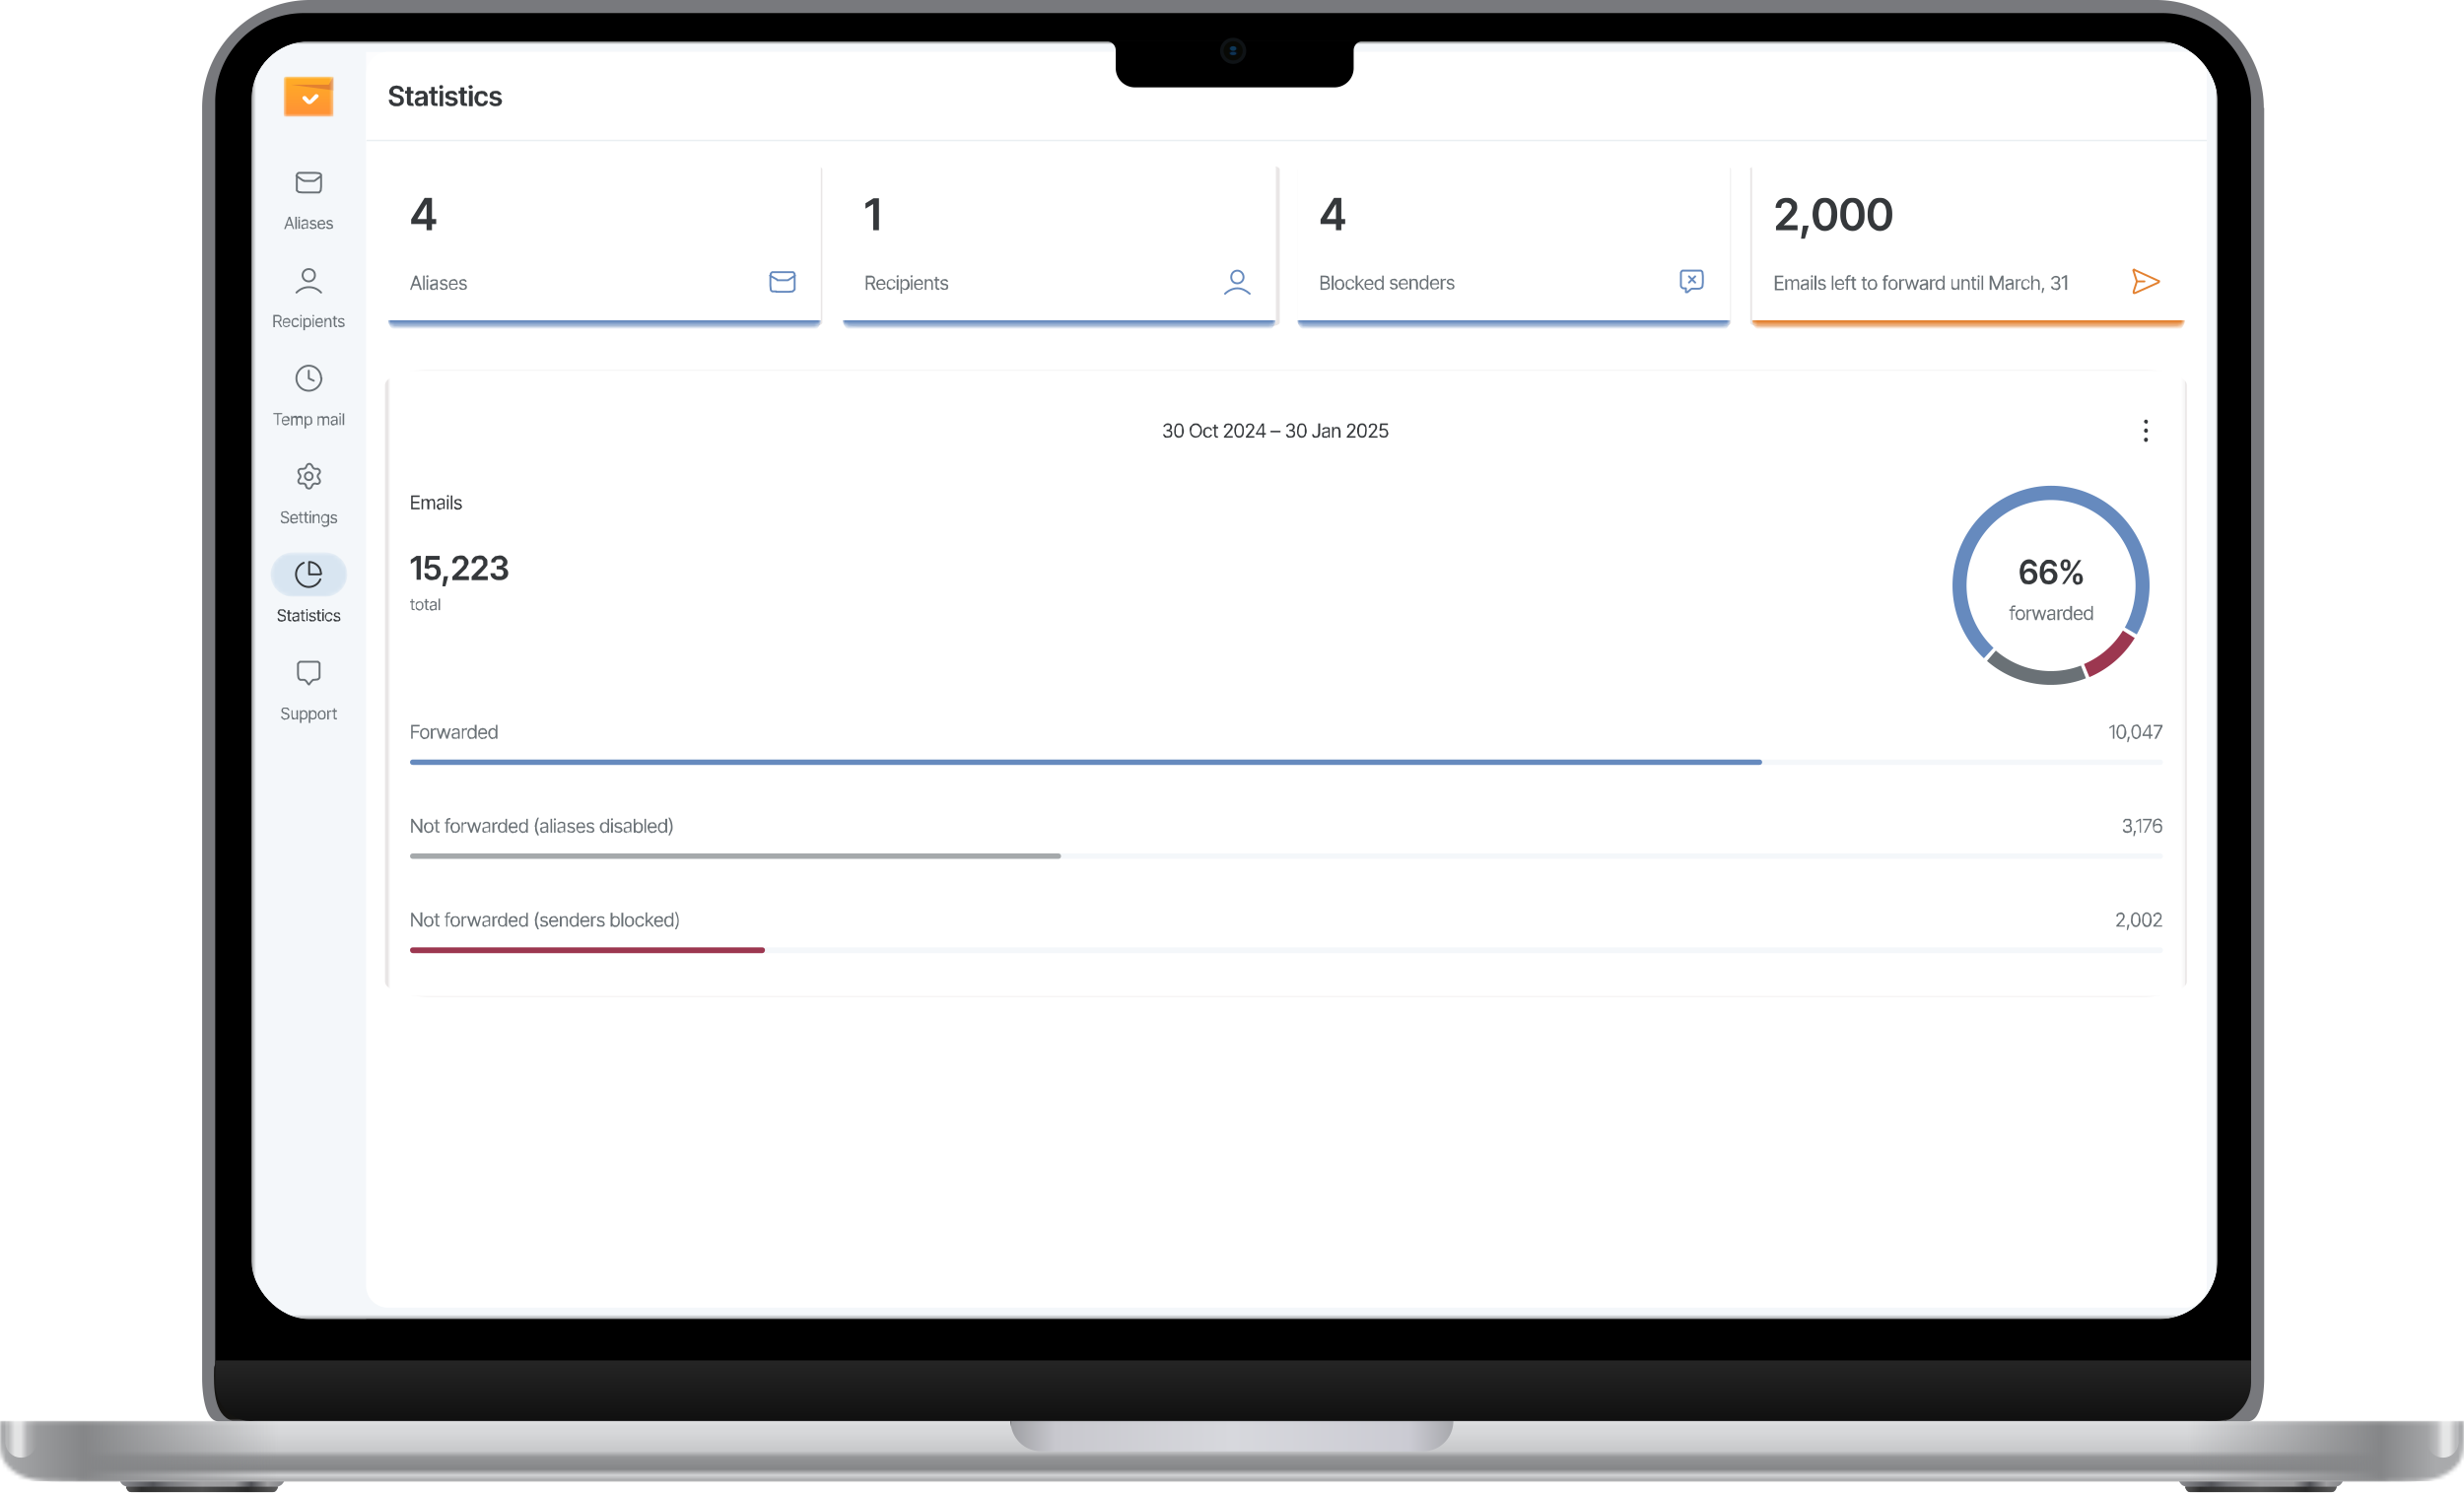 <svg xmlns="http://www.w3.org/2000/svg" width="640" height="388" fill="none"><path fill="url(#a)" d="M607 386.1c.8-.1 1.4-.9 1.5-1.3H566c.2.4.7 1.2 1.6 1.3 0 .5.5 1.5 1.3 1.5h36.8c.9 0 1.2-1 1.3-1.5Z"/><path fill="url(#b)" d="M606.9 386.3c-.1.5-.5 1.3-1.3 1.3h-36.8c-.8 0-1.1-.8-1.3-1.4H607v.1Z"/><path fill="url(#c)" d="M72.2 386.1c.9-.1 1.4-.9 1.6-1.3H31.2c.1.4.7 1.2 1.6 1.3 0 .5.4 1.5 1.3 1.5H71c.8 0 1.2-1 1.3-1.5Z"/><path fill="url(#d)" d="M72.2 386.3c-.2.5-.6 1.3-1.3 1.3H34c-.8 0-1.2-.8-1.3-1.4h39.4v.1Z"/><mask id="e" width="640" height="16" x="0" y="369" maskUnits="userSpaceOnUse" style="mask-type:alpha"><path fill="#fff" d="M640 370.8v-1.7H0v1.7c0 5 0 7.4 1.4 9.3 1.2 1.6 3.1 3 5.5 3.8 2.7 1 6.2 1 13.3 1h599.6c7 0 10.6 0 13.3-1 2.4-.9 4.3-2.2 5.5-3.8 1.4-2 1.4-4.4 1.4-9.3Z"/></mask><g mask="url(#e)"><path fill="url(#f)" d="M640 370.8v-1.7H0v1.7c0 5 0 7.4 1.4 9.3 1.2 1.6 3.1 3 5.5 3.8 2.7 1 6.2 1 13.3 1h599.6c7 0 10.6 0 13.3-1 2.4-.9 4.3-2.2 5.5-3.8 1.4-2 1.4-4.4 1.4-9.3Z"/><path fill="url(#g)" d="M568.1 369.1H640v15.7h-71.9z"/><path fill="url(#h)" d="M0 0h72.4v15.7H0z" transform="matrix(-1 0 0 1 72.4 369.1)"/><g filter="url(#i)"><path fill="url(#j)" d="M1.4 366.3h8.1v8.3a4 4 0 1 1-8.1 0v-8.3Z"/></g><g filter="url(#k)"><path fill="url(#l)" d="M638.6 366.3h-8.1v8.3a4 4 0 1 0 8.1 0v-8.3Z"/></g></g><path fill="url(#m)" d="M262.5 369.1h115c0 4.4-3.5 7.9-7.8 7.9h-99.4a7.9 7.9 0 0 1-7.8-7.9Z"/><path fill="#78797D" d="M588 28a28 28 0 0 0-28-28H80.5a28 28 0 0 0-28 28V358c0 3.4.6 11.2 4.2 11.2h527.2c3.6 0 4.2-7.8 4.2-11.2V28Z"/><mask id="n" width="537" height="19" x="52" y="351" maskUnits="userSpaceOnUse" style="mask-type:alpha"><path fill="#000" d="M52.5 369.1V358c0-3.4 2.8-6.2 6.2-6.2h523.2c3.4 0 6.2 2.8 6.2 6.2V369H52.5Z"/></mask><g mask="url(#n)"><g filter="url(#o)"><path fill="#141311" d="M577.9 369c5-1.4 4.8-9 4.8-13.5 0-1.2-1-2.2-2.1-1.8-6.4 2.2-4.2 15.1-8.6 15.4h5.9Z"/></g><g filter="url(#p)"><path fill="#141311" d="M60.8 369.1c-5-1.4-4.9-9-4.8-13.6 0-1.1 1-2.1 2.1-1.8 6.4 2.3 4.2 15.2 8.6 15.4h-5.9Z"/></g></g><path fill="#000" d="M561.6 3.4H79a23 23 0 0 0-23.1 23v327.8c0 7.3 5.9 13.2 13.2 13.2h502.4c7.3 0 13.2-5.9 13.2-13.2V26.5a23 23 0 0 0-23-23.1Z"/><path fill="url(#q)" d="M575.7 369.1c5 0 9-4.5 9-10v-5.7H55.9v5.7c0 5.5 4 10 9 10h510.8Z"/><g clip-path="url(#r)"><mask id="s" width="511" height="333" x="65" y="10" maskUnits="userSpaceOnUse" style="mask-type:luminance"><path fill="#fff" d="M576 10.7H65.3v332H576v-332Z"/></mask><g mask="url(#s)"><path fill="#F4F7FA" d="M576 10.7H65.3v332H576v-332Z"/><path fill="#F4F7FA" d="M95.1 10.7H65.3v398.7h29.8V10.7Z"/><mask id="u" width="14" height="12" x="73" y="19" maskUnits="userSpaceOnUse" style="mask-type:alpha"><path fill="url(#t)" d="M73.8 20.2V20h.1l.3-.1h12.3l.1.1v10.3H73.8v-.1l-.1-.3v-9.6Z"/></mask><g mask="url(#u)"><path fill="url(#v)" d="M73.8 20.2V20h.1l.3-.1h12.3l.1.1v10.3H73.8v-.1l-.1-.3v-9.6Z"/><path fill="#E38130" d="M86.7 23.5 75.5 22H85.3l.2-.1.1-.3 1-1.7v3.7Z"/></g><path fill="#fff" fill-rule="evenodd" d="M82.6 24.6c.2.2.2.5 0 .7L81 26.8a1 1 0 0 1-1.3 0l-1-1a.5.5 0 0 1 0-.7c.3-.2.6-.2.8 0l.9 1 1.4-1.5c.2-.2.5-.2.7 0Z" clip-rule="evenodd"/><mask id="w" width="21" height="13" x="70" y="41" maskUnits="userSpaceOnUse" style="mask-type:luminance"><path fill="#fff" d="M84.5 41.5H76a5.7 5.7 0 0 0-5.7 5.8c0 3.1 2.5 5.7 5.7 5.7h8.5a5.7 5.7 0 0 0 0-11.5Z"/></mask><g mask="url(#w)"><path stroke="#6A7176" stroke-linecap="round" stroke-linejoin="round" stroke-width=".5" d="m77 45.7 1.7 1.2h.2l.1.1h2.6l.2-.1 1.6-1.2M78.6 50h4.3l.4-.5.1-1v-3.1a1 1 0 0 0-.5-.4l-1-.1h-4.3a1 1 0 0 0-.5.5v4.1l.5.4 1 .1Z"/></g><path fill="#6A7176" d="M74.2 59.5h-.4l1.2-3.2h.4l1 3.2h-.3l-1-2.7-.9 2.7Zm.2-1.2H76v.3h-1.6v-.3Zm2.7-2v3.2h-.4v-3.2h.4Zm.4 3.2V57h.4v2.4h-.4Zm.2-2.8h-.2v-.4h.4v.4h-.2Zm1.3 2.8a1 1 0 0 1-.4 0 .7.7 0 0 1-.3-.3v-.7l.2-.2.3-.1a3.6 3.6 0 0 1 .7-.1h.2V57.4h-.5a.6.6 0 0 0-.6.3l-.3-.1a.8.8 0 0 1 .6-.6 1.4 1.4 0 0 1 .6 0l.3.1.2.3v2h-.3v-.3l-.1.1-.2.2H79Zm0-.3h.4l.3-.3v-.6h-.2l-.2.1h-.4l-.2.2-.1.2.1.3.4.1Zm3.2-1.5h-.3l-.2-.2H81l-.1.3v.2l.4.1h.3l.5.3.1.4v.4l-.4.2-.5.1a1 1 0 0 1-.6-.1.7.7 0 0 1-.3-.5h.4s0 .2.2.2l.3.1.4-.1.2-.3c0-.1-.1-.2-.4-.3h-.4a1 1 0 0 1-.4-.3.6.6 0 0 1-.2-.4l.1-.4.3-.2.5-.1c.2 0 .4 0 .5.2l.3.4Zm1.3 1.8a1 1 0 0 1-1-.6v-1.2l.4-.4.6-.2h.4l.3.3.2.3.1.6v.1h-1.8v-.3h1.6l-.2.1v-.4l-.2-.3a.6.6 0 0 0-.4 0h-.4l-.2.3v1a.7.7 0 0 0 .6.4h.3l.2-.2.1-.2.4.1c0 .2-.1.3-.2.3l-.3.3h-.5Zm3-1.8h-.3l-.2-.2h-.7l-.1.3v.2l.4.1h.3l.5.3.1.4v.4l-.4.2-.5.1a1 1 0 0 1-.6-.1.7.7 0 0 1-.3-.5h.4s0 .2.2.2l.3.1.4-.1.2-.3-.4-.3h-.4a1 1 0 0 1-.4-.3.6.6 0 0 1-.2-.4l.1-.4.3-.2.5-.1c.2 0 .4 0 .5.2l.3.4Z"/><mask id="x" width="21" height="12" x="70" y="67" maskUnits="userSpaceOnUse" style="mask-type:luminance"><path fill="#fff" d="M84.5 67H76a5.7 5.7 0 0 0-5.7 5.8c0 3.1 2.5 5.7 5.7 5.7h8.5a5.7 5.7 0 0 0 0-11.5Z"/></mask><g mask="url(#x)"><path stroke="#6A7176" stroke-linecap="round" stroke-linejoin="round" stroke-width=".5" d="M77 76c.9-.9 2-1.4 3.2-1.4 1.3 0 2.4.5 3.2 1.4m-1.6-4.5c0 .9-.7 1.6-1.6 1.6-.9 0-1.6-.7-1.6-1.6 0-.9.7-1.6 1.6-1.6 1 0 1.6.7 1.6 1.6Z"/></g><path fill="#6A7176" d="M71 85v-3.2h1.1c.3 0 .5 0 .6.2.2 0 .3.2.4.3v1l-.4.3-.6.1h-.8v-.3H72.5l.2-.3.1-.3v-.3l-.3-.3h-1.1V85h-.3Zm1.9 0-.8-1.4h.4l.8 1.4h-.4Zm1.6 0a1 1 0 0 1-1-.6v-1.2l.4-.5.6-.1h.3l.3.2.3.4v.7h-1.7v-.3h1.6l-.2.1v-.4l-.3-.3a.6.6 0 0 0-.3 0H74l-.2.3-.1.4V84.3a.7.7 0 0 0 .7.4h.3l.1-.2.2-.2.3.1c0 .1 0 .2-.2.3l-.3.2-.4.1Zm2.2 0a1 1 0 0 1-.5-.1 1 1 0 0 1-.4-.5l-.1-.6.1-.6.4-.5.5-.1h.5a.8.8 0 0 1 .4.7h-.3l-.1-.2-.2-.1h-.6l-.3.3v1l.3.3h.7l.2-.3h.3l-.1.4-.3.2a1 1 0 0 1-.5.1Zm1.3 0v-2.4h.3V85H78Zm.2-2.8H78v-.4H78.3l.1.2v.1l-.2.1Zm.6 3.6v-3.2h.3v.4l.2-.2a.6.6 0 0 1 .5-.2l.6.1.3.5.1.6v.6l-.4.5-.5.1h-.4l-.2-.2-.1-.2v1.2h-.4Zm1-1.1.4-.1.2-.4v-.9l-.2-.3a.6.6 0 0 0-.4 0h-.4l-.2.3v1l.2.3h.4Zm1.4.3v-2.4h.3V85h-.3Zm.2-2.8h-.2v-.4H81.5l.1.2v.1l-.2.1ZM83 85a1 1 0 0 1-1-.6l-.1-.6.1-.6.4-.5.5-.1h.4l.3.2.2.4.1.6v.1h-1.8v-.3h1.6l-.1.1-.1-.4-.2-.3a.6.6 0 0 0-.4 0h-.3l-.3.3v1l.3.3h.8l.1-.3.4.1-.2.3-.3.2-.4.1Zm1.6-1.5V85h-.3v-2.4h.3v.4l.3-.3.4-.1h.4l.3.4.1.5V85h-.4v-1.5l-.1-.4a.5.5 0 0 0-.4-.2H85l-.2.3v.3Zm3-.9v.3h-1.2v-.3h1.2Zm-.9-.5h.4v2.5h.3a.7.7 0 0 0 .1 0l.1.4H87.3c-.1 0-.3 0-.4-.2a.6.6 0 0 1-.2-.4V82Zm2.8 1-.3.1-.2-.2-.3-.1h-.4l-.1.3v.3h.4l.3.2.5.2.1.4v.4l-.4.2-.5.1a1 1 0 0 1-.5-.1.7.7 0 0 1-.3-.5h.3l.2.2h.7l.2-.3c0-.1-.1-.2-.4-.3l-.4-.1a1 1 0 0 1-.4-.2.6.6 0 0 1-.2-.4l.1-.4.3-.2.5-.1.5.1c.2.1.2.3.3.4Z"/><mask id="y" width="21" height="12" x="70" y="92" maskUnits="userSpaceOnUse" style="mask-type:luminance"><path fill="#fff" d="M84.5 92.5H76a5.7 5.7 0 0 0-5.7 5.7c0 3.2 2.5 5.8 5.7 5.8h8.5c3.1 0 5.7-2.6 5.7-5.8 0-3.1-2.6-5.7-5.7-5.7Z"/></mask><g mask="url(#y)"><path stroke="#6A7176" stroke-linecap="round" stroke-linejoin="round" stroke-width=".5" d="M80.2 96.3v2l1.3.6m2-.7c0 1.8-1.5 3.3-3.3 3.3a3.2 3.2 0 0 1-3.2-3.3c0-1.7 1.5-3.2 3.2-3.2 1.8 0 3.2 1.5 3.2 3.2Z"/></g><path fill="#6A7176" d="M71 107.6v-.3h2.3v.3h-1v2.8H72v-2.8h-1Zm3.3 2.9a1 1 0 0 1-1-.6l-.1-.6.1-.6.4-.5.5-.1h.4a.9.9 0 0 1 .6.6v.7h-1.7v-.3H75l-.2.1v-.4l-.3-.3a.6.6 0 0 0-.4-.1l-.3.1-.3.3v1l.3.3h.8l.2-.3.3.1c0 .1 0 .2-.2.3l-.3.2-.4.1Zm1.3 0V108h.3v.4l.3-.3.4-.1h.4l.2.4c0-.2.2-.3.3-.3l.4-.1c.2 0 .4 0 .5.2.2 0 .2.3.2.6v1.5h-.3V109c0-.2 0-.3-.2-.4l-.3-.1-.4.1-.1.4v1.5h-.4v-1.6a.4.4 0 0 0-.4-.4h-.3l-.2.3v1.7h-.4Zm3.5.8v-3.2h.3v.4l.2-.2a.6.6 0 0 1 .5-.2l.6.1.3.4.1.7v.6l-.4.4-.6.2h-.3l-.2-.3-.1-.1v1.2H79Zm1-1.1.4-.1.2-.4v-.9l-.2-.3a.6.6 0 0 0-.4-.1l-.4.1-.2.3v.9l.2.4h.4Zm2.4.2v-2.3h.3v.4c0-.2.2-.3.3-.3l.4-.1h.3c.2.1.2.2.3.4 0-.2.2-.3.3-.3l.4-.1c.2 0 .4 0 .5.2.2 0 .2.3.2.6v1.5h-.3V109c0-.2 0-.3-.2-.4l-.3-.1-.4.1-.1.4v1.5h-.4v-1.6a.4.4 0 0 0-.4-.4H83l-.2.3v1.7h-.4Zm4.2.1a1 1 0 0 1-.4 0 .7.7 0 0 1-.3-.3l-.1-.4v-.3l.3-.2.2-.2a4 4 0 0 1 .7 0l.2-.1v-.5l-.4-.1a.6.6 0 0 0-.6.3h-.4a.8.8 0 0 1 .6-.6 1.4 1.4 0 0 1 .6 0l.3.1s.2.1.2.3l.1.4v1.5h-.3v-.3l-.2.2-.2.1-.3.1Zm0-.3.4-.1.2-.2v-.6h-.4l-.2.1h-.2l-.2.2v.5h.4Zm1.5.2v-2.3h.3v2.3h-.3Zm.2-2.7h-.2l-.1-.2v-.2h.4l.1.2v.1l-.2.1Zm1-.4v3.1H89v-3h.3Z"/><mask id="z" width="21" height="13" x="70" y="117" maskUnits="userSpaceOnUse" style="mask-type:luminance"><path fill="#fff" d="M84.5 118H76a5.7 5.7 0 0 0-5.7 5.7c0 3.2 2.5 5.8 5.7 5.8h8.5c3.1 0 5.7-2.6 5.7-5.8 0-3.1-2.6-5.7-5.7-5.7Z"/></mask><g stroke="#6A7176" stroke-linecap="round" stroke-linejoin="round" stroke-width=".5" mask="url(#z)"><path d="m79.4 126.1.2.4c0 .2.2.3.3.3a.7.7 0 0 0 1-.3l.2-.4a.8.8 0 0 1 .8-.5l.4.1a.7.7 0 0 0 .8-.8l-.1-.3-.3-.4a.8.8 0 0 1 0-1l.3-.3a.7.7 0 0 0-.3-1c-.1-.1-.2-.2-.4-.1H82a.8.8 0 0 1-.8-.5l-.2-.4-.3-.3a.7.7 0 0 0-1 .3l-.2.4c0 .2-.2.3-.3.4l-.5.1h-.4a.7.7 0 0 0-.8.7l.1.4.3.4a.8.8 0 0 1 0 .9l-.3.4a.7.7 0 0 0 .3 1c.1 0 .2.1.4 0h.4a.8.8 0 0 1 .8.5Z"/><path d="M80.2 124.7c.6 0 1-.4 1-1 0-.5-.4-1-1-1a1 1 0 0 0-1 1c0 .6.5 1 1 1Z"/></g><path fill="#6A7176" d="m74 136-.6-.1a1 1 0 0 1-.4-.3l-.1-.5h.4v.3l.3.2h.8l.2-.2.1-.3v-.3l-.3-.1-.3-.1-.4-.2c-.2 0-.4-.1-.5-.3a.7.7 0 0 1-.2-.5l.1-.4c0-.2.2-.3.4-.3l.5-.1h.5l.4.4.2.4h-.4l-.2-.4a.8.8 0 0 0-.5-.1h-.4l-.2.2v.6l.3.1.2.1.3.1.3.1.3.2.2.2.1.4-.1.4-.4.4H74Zm2.4 0a1 1 0 0 1-1-.6V134.1l.4-.4.6-.2.4.1.3.2.2.4.1.5v.2h-1.8v-.3h1.6-.2v-.3c0-.2-.1-.3-.2-.3a.6.6 0 0 0-.4-.1H76l-.2.4v1l.3.3h.6l.2-.1.1-.2h.4l-.2.4-.3.2h-.5Zm2.3-2.4v.3h-1.2v-.3h1.2Zm-.8-.6h.3v2.3l.1.2.3.1h.1v.3h-.2l-.4-.1a.6.6 0 0 1-.2-.4V133Zm2.2.6v.3h-1.2v-.3H80Zm-.9-.6h.4v2.5l.3.1h.2v.3h-.2l-.5-.1a.6.6 0 0 1-.2-.4V133Zm1.2 3v-2.4h.4v2.3h-.4Zm.2-2.8h-.2v-.4l.2-.1h.2v.4h-.2Zm1 1.3v1.4h-.4v-2.3h.4v.3l.3-.2.4-.2.4.1.3.3v2h-.3v-1.4l-.1-.5a.5.5 0 0 0-.4-.1h-.3l-.2.3-.1.3Zm2.9 2.4c-.3 0-.5 0-.6-.2a1 1 0 0 1-.4-.3l.3-.2.1.1.2.2h.4l.4-.1c.2 0 .2-.2.2-.4v-.5l-.1.2-.2.1h-.4a1 1 0 0 1-.5 0 1 1 0 0 1-.3-.4l-.2-.7c0-.2 0-.4.2-.6 0-.2.2-.3.3-.4l.5-.2.4.1.2.2.1.2v-.4h.4v2.4c0 .2 0 .4-.2.5l-.3.3h-.5Zm0-1.3c.2 0 .3-.1.5-.3l.1-.6v-.4l-.3-.3a.6.6 0 0 0-.3-.1H84l-.2.4-.1.4v.5l.3.3h.4Zm3-1.5-.2.1-.2-.2-.3-.1h-.4l-.1.3v.2l.4.2h.3c.2 0 .4.2.5.3l.1.4-.1.3-.3.3h-.5a1 1 0 0 1-.6 0 .7.7 0 0 1-.3-.5l.4-.1.1.3h.8l.1-.3c0-.2 0-.3-.3-.3l-.4-.1a1 1 0 0 1-.5-.3.6.6 0 0 1-.1-.4l.1-.3.3-.3h.5l.5.1.3.4Z"/><mask id="A" width="21" height="12" x="70" y="143" maskUnits="userSpaceOnUse" style="mask-type:luminance"><path fill="#fff" d="M84.5 143.5H76a5.7 5.7 0 0 0-5.7 5.7c0 3.2 2.5 5.8 5.7 5.8h8.5c3.1 0 5.7-2.6 5.7-5.8 0-3.2-2.6-5.7-5.7-5.7Z"/></mask><g mask="url(#A)"><path fill="#D8E5F1" d="M84.5 143.5H76a5.7 5.7 0 0 0-5.7 5.7c0 3.2 2.5 5.8 5.7 5.8h8.5c3.1 0 5.7-2.6 5.7-5.8 0-3.2-2.6-5.7-5.7-5.7Z"/><path stroke="#35383B" stroke-linecap="round" stroke-linejoin="round" stroke-width=".5" d="M83.2 150.5a3.2 3.2 0 0 1-2.3 1.9 3.2 3.2 0 0 1-3-.9 3.2 3.2 0 0 1 1-5.3m4.3 1.8.2 1v.1s0 0 0 0l-.2.1H80.3s0 0 0 0V146h.2a3.2 3.2 0 0 1 2.7 2Z"/></g><path fill="#35383B" d="m73.2 161.5-.6-.1a1 1 0 0 1-.4-.3l-.1-.5h.3l.2.3.2.2h.8l.2-.2.1-.3v-.3l-.3-.2h-.3l-.4-.2c-.2 0-.4-.1-.5-.3a.7.7 0 0 1-.3-.5l.2-.4c0-.2.2-.3.4-.4h1l.4.3.2.5h-.4l-.2-.4a.8.8 0 0 0-.5-.1h-.4l-.2.2v.6l.3.1.2.1.3.1h.3l.3.2.2.3v.8c-.1.2-.3.3-.4.3l-.6.2Zm2.5-2.4v.3h-1.2v-.3h1.2Zm-.9-.6h.4v2.5h.4l.1.4H75.4l-.4-.1a.6.6 0 0 1-.2-.5v-2.3Zm1.9 3a1 1 0 0 1-.4-.1.7.7 0 0 1-.3-.3l-.1-.4v-.3l.3-.2h.3a3.5 3.5 0 0 1 .6-.2h.2l.1-.2-.1-.3-.4-.1a.6.6 0 0 0-.6.3l-.3-.1.2-.4.3-.1a1.4 1.4 0 0 1 .7 0h.2l.3.3v2h-.3v-.3l-.1.2-.3.1h-.3Zm0-.4h.4l.2-.3.1-.2v-.4h-.1l-.2.1H76.8l-.3.1-.2.1v.5l.4.1Zm2.5-2v.3H78v-.3h1.2Zm-.8-.6h.3v2.5h.4l.2.4H79l-.5-.1a.6.6 0 0 1-.1-.5v-2.3Zm1.2 3V159h.3v2.3h-.3Zm.1-2.8-.1-.1-.1-.2v-.1l.2-.1h.2v.4h-.2Zm2.3.9h-.3l-.2-.1-.3-.2-.4.1-.1.3v.2l.4.1.3.1c.2 0 .4.2.5.3l.2.4s0 .2-.2.3l-.3.3h-.5a1 1 0 0 1-.5 0 .7.7 0 0 1-.3-.6h.3s0 .2.2.2l.3.1h.4l.2-.3c0-.2-.1-.3-.4-.4H81a1 1 0 0 1-.5-.3.6.6 0 0 1-.2-.4l.1-.3.4-.3h.9c.2.2.3.3.3.5Zm1.4-.5v.3h-1.2v-.3h1.2Zm-.9-.6h.4v2.5h.5v.4h-.2l-.5-.1a.6.6 0 0 1-.2-.5v-2.3Zm1.2 3V159h.4v2.3h-.4Zm.2-2.8-.2-.1V158.3l.2-.1h.2v.4h-.2Zm1.6 2.8a1 1 0 0 1-.6-.2 1 1 0 0 1-.3-.4l-.2-.6c0-.3 0-.5.2-.7 0-.2.2-.3.3-.4l.6-.2.4.1a.8.8 0 0 1 .5.7H86v-.2l-.2-.2H85l-.2.4-.1.4v.5l.3.3.4.1h.3l.2-.4h.4l-.1.4-.4.3a1 1 0 0 1-.4 0Zm2.9-2-.3.2-.2-.2-.3-.2-.4.1-.1.3v.2l.4.1.3.1c.2 0 .4.2.5.3l.1.4v.3l-.4.3h-.5a1 1 0 0 1-.6 0 .7.7 0 0 1-.3-.6h.4s0 .2.2.2l.3.1h.4l.2-.3c0-.2-.2-.3-.4-.4h-.4a1 1 0 0 1-.4-.3.6.6 0 0 1-.2-.4l.1-.3.3-.3h1l.3.5Z"/><mask id="B" width="21" height="13" x="70" y="168" maskUnits="userSpaceOnUse" style="mask-type:luminance"><path fill="#fff" d="M84.5 169H76a5.7 5.7 0 0 0-5.7 5.7c0 3.2 2.5 5.7 5.7 5.7h8.5a5.7 5.7 0 0 0 0-11.5Z"/></mask><g mask="url(#B)"><path stroke="#6A7176" stroke-linecap="round" stroke-linejoin="round" stroke-width=".5" d="M77.4 173.4v-1l.5-.5h4.7l.4.4v3.7a1 1 0 0 1-.5.5l-.9.1h-.3l-.2.2-.2.2-.5.6-.1.2h-.1l-.2-.2-.4-.6-.2-.2-.3-.2H78a1 1 0 0 1-.5-.6l-.1-.8v-1.8Z"/></g><path fill="#6A7176" d="M74 187c-.1 0-.3 0-.5-.2a1 1 0 0 1-.4-.3l-.1-.4h.4v.3c.2 0 .2.1.3.2h.8l.2-.3.1-.3v-.2l-.3-.2h-.3l-.3-.2c-.3 0-.5-.2-.6-.3a.7.7 0 0 1-.2-.5l.1-.5.4-.3h1.1l.3.3.2.4h-.4c0-.1 0-.2-.2-.3a.8.8 0 0 0-.5-.1h-.3c-.2 0-.2.1-.3.2v.5l.3.2.2.1h.3l.3.2.3.1.2.3.1.3a.8.8 0 0 1-.5.8l-.6.1Zm3-1v-1.5h.4v2.4H77v-.4l-.2.3-.5.1H76a.7.7 0 0 1-.2-.4l-.1-.5v-1.5h.3v1.5c0 .2 0 .3.2.4l.3.2a.6.6 0 0 0 .5-.3l.1-.4Zm.9 1.8v-3.3h.3v.4l.1-.1a.6.6 0 0 1 .6-.3c.2 0 .4 0 .5.2.2 0 .3.2.4.4l.1.6-.1.7-.4.4-.5.1h-.3l-.3-.2v-.2 1.3h-.4Zm1-1.2.3-.1.3-.3v-.9c0-.2-.2-.3-.3-.3a.6.6 0 0 0-.3-.2c-.2 0-.3 0-.4.2-.1 0-.2.1-.2.3l-.1.4v.5l.3.3.4.1Zm1.3 1.2v-3.3h.4v.4l.1-.1a.6.6 0 0 1 .6-.3c.2 0 .4 0 .5.2.2 0 .3.2.4.4V186.4l-.4.4-.5.1h-.4l-.2-.2v-.2h-.1v1.3h-.4Zm1-1.2.4-.1.3-.3v-.9l-.3-.3a.6.6 0 0 0-.3-.2c-.2 0-.3 0-.4.2-.1 0-.2.1-.2.3l-.1.4v.5l.3.3.4.1Zm2.4.3a1 1 0 0 1-.6-.1 1 1 0 0 1-.3-.4l-.2-.7c0-.2 0-.4.2-.6 0-.2.2-.3.3-.4l.6-.2c.2 0 .4 0 .5.2.2 0 .3.2.4.4l.1.6-.1.7c0 .2-.2.3-.4.4a1 1 0 0 1-.5.1Zm0-.3.4-.1.2-.3v-.9l-.2-.3a.6.6 0 0 0-.4-.2c-.2 0-.3 0-.4.2l-.2.3a1.3 1.3 0 0 0 0 .9c0 .1 0 .2.2.3l.4.1Zm1.4.3v-2.4h.3v.4l.3-.3h.5v.3h-.5l-.2.2v1.8H85Zm2.5-2.4v.4h-1.2v-.4h1.2Zm-.8-.5h.3v2.5h.3a.6.6 0 0 0 .2 0v.4h-.2l-.5-.1a.6.6 0 0 1-.1-.5V184Z"/><path fill="#fff" d="M95.1 19.3c0-3.2 2.6-5.8 5.7-5.8h466.7c3.1 0 5.7 2.6 5.7 5.8V334c0 3.1-2.6 5.7-5.7 5.7H100.8a5.7 5.7 0 0 1-5.7-5.7V19.3Z"/><path fill="#fff" fill-opacity=".8" d="M95.1 13.5h478v23h-478v-23Z"/><path fill="#EAEFF2" d="M573.2 36.5v-.2h-478v.4h478v-.2Z"/><path fill="#35383B" d="M103 27.6c-.4 0-.8 0-1-.2-.3-.1-.6-.3-.7-.5-.2-.3-.3-.6-.3-1h.9c0 .3 0 .4.2.5 0 .2.2.3.4.3l.5.1h.5l.4-.3.1-.4-.1-.4-.3-.2a3 3 0 0 0-.5-.2l-.6-.1-1-.5c-.3-.2-.4-.5-.4-1 0-.2.1-.5.3-.7.1-.3.4-.4.6-.6l1-.2 1 .2c.3.2.5.3.6.6.2.2.3.5.3.8h-1c0-.3 0-.4-.2-.6l-.7-.2-.5.1-.3.3-.1.3.1.4.3.2.4.1.5.2c.2 0 .4 0 .6.2.2 0 .3.1.5.3a1.3 1.3 0 0 1 .4 1c0 .3 0 .5-.2.8-.1.2-.4.4-.7.5-.2.2-.6.2-1 .2Zm4.4-4v.7h-2.2v-.7h2.2Zm-1.7-1h1v4.1l.4.1h.2l.2.7a1.8 1.8 0 0 1-.6 0c-.4 0-.7 0-.9-.2a1 1 0 0 1-.3-.8v-3.8Zm3.3 5-.7-.1a1 1 0 0 1-.4-.4l-.2-.7.1-.5.4-.4.4-.2h.6a28.8 28.8 0 0 0 .8-.2l.1-.2-.1-.5-.5-.1-.5.1c-.2.1-.3.2-.3.4l-.9-.2a1.4 1.4 0 0 1 1-1h1.2c.2 0 .4.1.5.3.2 0 .3.2.4.4l.2.6v2.6h-1V27a1.1 1.1 0 0 1-.6.5l-.5.1Zm.2-.7h.5c.2-.1.3-.2.3-.4l.1-.4v-.4h-.1a2.9 2.9 0 0 1-.5.1h-.2l-.4.2-.2.1-.1.3c0 .2 0 .3.2.4l.4.1Zm4.5-3.3v.7h-2.3v-.7h2.3Zm-1.7-1h.9v4.1l.4.1H113.6l.1.7a1.8 1.8 0 0 1-.6 0c-.3 0-.6 0-.8-.2a1 1 0 0 1-.3-.8v-3.8Zm2.2 5v-4h.9v4h-1Zm.4-4.5c-.1 0-.3 0-.4-.2a.5.5 0 0 1-.1-.3l.1-.4.4-.1.4.1.1.4-.1.3-.4.2Zm4.2 1.6h-.8l-.3-.3a.7.7 0 0 0-.4-.1h-.5l-.2.4.1.3.4.2.7.1c.4 0 .6.2.8.4.2.2.3.4.3.7 0 .2 0 .4-.2.6l-.6.5-.9.1a2 2 0 0 1-1.1-.3c-.3-.2-.5-.5-.5-.8l.9-.1c0 .2 0 .3.2.4l.5.1.6-.1.2-.4c0-.2-.2-.3-.6-.4l-.6-.1-.9-.4a1 1 0 0 1-.2-.7c0-.3 0-.5.2-.7l.5-.4.8-.1c.5 0 .9 0 1.1.3.3.2.4.4.5.8Zm2.5-1v.6h-2.2v-.7h2.2Zm-1.7-1h1v4l.4.1h.2l.2.7a1.8 1.8 0 0 1-.6 0c-.4 0-.7 0-.9-.2a1 1 0 0 1-.3-.8v-3.8Zm2.2 4.8v-3.9h1v4h-1Zm.5-4.4c-.2 0-.3 0-.4-.2a.5.5 0 0 1-.2-.3c0-.2 0-.3.2-.4l.4-.1.3.1.2.4c0 .1 0 .2-.2.3l-.3.2Zm2.8 4.5c-.4 0-.7 0-1-.2l-.7-.8-.2-1c0-.4.1-.8.3-1 .1-.4.3-.6.6-.8l1-.2.8.1.6.5.2.8h-.8l-.2-.4-.2-.2h-.9a1 1 0 0 0-.3.5l-.1.7v.7l.4.4.5.2c.2 0 .4 0 .5-.2l.3-.5h.8c0 .3 0 .5-.2.7-.1.2-.3.4-.6.5-.2.2-.5.2-.8.2Zm5.2-3-.8.1-.3-.3a.7.7 0 0 0-.5-.1h-.4l-.2.4.1.3.4.2.7.1c.3 0 .6.2.8.4.2.2.3.4.3.7l-.2.6-.6.5-.9.1a2 2 0 0 1-1.1-.3c-.3-.2-.5-.5-.5-.8l.8-.1c0 .2.2.3.3.4l.5.1.5-.1c.2-.1.2-.2.2-.4s-.1-.3-.5-.4l-.6-.1-.9-.4a1 1 0 0 1-.2-.7c0-.3 0-.5.2-.7l.5-.4.8-.1c.5 0 .8 0 1.1.3.3.2.4.4.5.8Z"/><g filter="url(#C)"><path fill="#E9E6E6" d="M101.2 44c0-.6 1.3-1 2.9-1h106.7c1.5 0 2.8.4 2.8 1v39.8c0 .6-1.3 1-2.8 1H104c-1.6 0-2.9-.4-2.9-1V44Z"/></g><g filter="url(#D)"><path fill="#E9E6E6" d="M220 44c0-.6 1.2-1 2.8-1h106.6c1.6 0 3 .4 3 1v39.8c0 .6-1.4 1-3 1H222.8c-1.6 0-2.9-.4-2.9-1V44Z"/></g><g filter="url(#E)"><path fill="#E9E6E6" d="M337.2 44c0-.6 1.3-1 3-1h106.6c1.6 0 2.8.4 2.8 1v39.8c0 .6-1.2 1-2.8 1H340c-1.6 0-2.9-.4-2.9-1V44Z"/></g><g filter="url(#F)"><path fill="#E9E6E6" d="M454.5 44c0-.6 1.3-1 3-1H564c1.6 0 2.9.4 2.9 1v39.8c0 .6-1.3 1-3 1H457.5c-1.6 0-2.9-.4-2.9-1V44Z"/></g><g filter="url(#G)"><path fill="#E9E6E6" d="M100 100c0-2.2 5.4-4 12-4h444c6.6 0 12 1.8 12 4v155c0 2.2-5.4 4-12 4H112c-6.6 0-12-1.8-12-4V100Z"/></g><path fill="#fff" d="M100.8 43.7c0-.8.6-1.4 1.4-1.4h109.6c.8 0 1.4.6 1.4 1.4v39.5c0 .8-.6 1.4-1.4 1.4H102.2c-.8 0-1.4-.6-1.4-1.4V43.7Z"/><mask id="H" width="114" height="43" x="100" y="42" maskUnits="userSpaceOnUse" style="mask-type:luminance"><path fill="#fff" d="M100.8 43.7c0-.8.6-1.4 1.4-1.4h109.6c.8 0 1.4.6 1.4 1.4v39.5c0 .8-.6 1.4-1.4 1.4H102.2c-.8 0-1.4-.6-1.4-1.4V43.7Z"/></mask><g mask="url(#H)"><path fill="#668ABE" d="M213.2 83.2c0 1.6-1.3 2.8-2.8 2.8H103.6a2.9 2.9 0 0 1-2.8-2.8h112.4Z"/></g><path fill="#35383B" d="M106.8 58.3V57l3.5-5.6h1v1.7h-.6l-2.3 3.8h4.9v1.3h-6.5Zm4 1.5v-8.4h1.4v8.4h-1.4Z"/><path fill="#6A7176" d="M107 75.3h-.5l1.3-3.7h.5l1.3 3.7h-.5l-1-3.1-1.2 3Zm.1-1.5h1.9v.4H107v-.4Zm3.2-2.2v3.7h-.4v-3.7h.4Zm.5 3.7v-2.8h.4v2.8h-.4Zm.2-3.2a.3.3 0 0 1-.3-.3l.1-.2.2-.1h.2l.1.3v.2h-.3Zm1.5 3.2a1 1 0 0 1-.4 0 .8.8 0 0 1-.4-.4v-.8l.3-.2.3-.1a4.2 4.2 0 0 1 .8-.2h.2V73l-.5-.1a.7.7 0 0 0-.7.4l-.4-.2a1 1 0 0 1 .7-.5 1.6 1.6 0 0 1 .7 0h.3l.3.3v2.4h-.3v-.4l-.2.2-.3.2a1 1 0 0 1-.4 0Zm.1-.3.4-.1.3-.3V74l-.3.1H112.8l-.4.1-.2.2v.2l.1.3.4.2Zm3.6-1.9-.3.2-.2-.3-.4-.1h-.4l-.2.4.1.2.4.2h.4l.5.3.2.5-.1.4c-.1.2-.3.3-.4.3l-.6.1c-.3 0-.5 0-.7-.2a.8.8 0 0 1-.3-.5h.4l.2.2.4.2c.2 0 .4 0 .5-.2l.2-.3c0-.2-.2-.3-.4-.4h-.5a1 1 0 0 1-.5-.3.7.7 0 0 1-.2-.5l.1-.4.4-.3.5-.1c.2 0 .5 0 .6.2.2.1.3.3.3.4Zm1.6 2.2-.7-.1-.4-.5-.1-.8.1-.7.4-.5.7-.2h.4l.4.3.2.4.1.7v.1h-2v-.3h1.8l-.2.1v-.5l-.3-.3a.7.7 0 0 0-.4-.1l-.5.1-.2.3-.1.4v.8a.8.8 0 0 0 .8.5h.3l.2-.2.2-.3.4.1-.2.4a1 1 0 0 1-.4.2l-.5.1Zm3.4-2.2-.3.2-.2-.3-.4-.1h-.4l-.2.4.1.2.4.2h.4l.5.3.2.5-.1.4c-.1.2-.3.3-.4.3l-.6.1c-.2 0-.5 0-.7-.2a.8.8 0 0 1-.3-.5h.4l.2.2.4.2c.2 0 .4 0 .5-.2l.2-.3c0-.2-.2-.3-.4-.4h-.5a1 1 0 0 1-.5-.3.7.7 0 0 1-.2-.5l.1-.4.4-.3.5-.1c.3 0 .5 0 .6.2.2.1.3.3.3.4Z"/><path stroke="#668ABE" stroke-linecap="round" stroke-linejoin="round" stroke-width=".5" d="m200 71.6 1.8 1 .1.2h2.7l.2-.1 1.7-1.1m-4.9 4.2h3.3l1-.1.5-.5v-4a1 1 0 0 0-.4-.5h-5.4a1 1 0 0 0-.4.4l-.1 1v2.1l.1 1c0 .2.2.4.4.5h1Z"/><path fill="#fff" d="M218.9 43.7c0-.8.6-1.4 1.4-1.4H330c.8 0 1.4.6 1.4 1.4v39.5c0 .8-.6 1.4-1.4 1.4H220.3c-.8 0-1.4-.6-1.4-1.4V43.7Z"/><mask id="I" width="114" height="43" x="218" y="42" maskUnits="userSpaceOnUse" style="mask-type:luminance"><path fill="#fff" d="M218.9 43.7c0-.8.6-1.4 1.4-1.4H330c.8 0 1.4.6 1.4 1.4v39.5c0 .8-.6 1.4-1.4 1.4H220.3c-.8 0-1.4-.6-1.4-1.4V43.7Z"/></mask><g mask="url(#I)"><path fill="#668ABE" d="M331.3 83.2c0 1.6-1.3 2.8-2.8 2.8H221.7a2.9 2.9 0 0 1-2.8-2.8h112.4Z"/></g><path fill="#35383B" d="M228.3 51.5v8.3h-1.5V53l-2 1.2v-1.4l2.1-1.3h1.4Z"/><path fill="#6A7176" d="M224.9 75.3v-3.7h1.2c.3 0 .5 0 .7.2.2 0 .3.2.4.4l.1.5-.1.6c0 .2-.2.3-.4.4l-.7.1h-1v-.4h1.5l.2-.3.1-.4v-.3l-.3-.3a1 1 0 0 0-.5 0h-.8v3.2h-.4Zm2 0-.8-1.7h.5l.9 1.7h-.5Zm2 0-.7-.1-.4-.5-.2-.8c0-.3 0-.5.2-.7 0-.2.2-.4.4-.5l.6-.2h.4l.4.3.3.4.1.7v.1h-2v-.3h1.8l-.2.1-.1-.5-.3-.3a.7.7 0 0 0-.4-.1l-.4.1-.3.3v1.2l.3.3.5.2h.3l.2-.2.2-.3.4.1c0 .2-.2.3-.3.4a1 1 0 0 1-.3.2l-.5.1Zm2.6 0c-.3 0-.5 0-.7-.2-.2 0-.3-.2-.4-.5l-.1-.7.1-.7.4-.5.7-.2.5.1a1 1 0 0 1 .6.8h-.5V73l-.3-.2h-.3l-.4.1c-.2 0-.3.2-.3.4l-.1.5v.6l.4.3.4.2c.1 0 .3 0 .4-.2l.2-.3h.5l-.2.4-.4.3-.5.1Zm1.4 0v-2.8h.5v2.8h-.5Zm.3-3.2-.3-.1v-.4l.3-.1h.2v.5h-.2Zm.7 4.2v-3.8h.4v.5l.2-.2.2-.2.4-.1a1 1 0 0 1 1 .7l.2.7c0 .3 0 .5-.2.8 0 .2-.2.3-.4.5a1 1 0 0 1-.6.1h-.4a.8.8 0 0 1-.2-.3l-.2-.2v1.5h-.4ZM235 75c.1 0 .3 0 .4-.2l.3-.4v-1c0-.2-.2-.3-.3-.4a.7.7 0 0 0-.4-.1l-.5.1-.2.4-.1.5v.6l.3.3.5.2Zm1.6.3v-2.8h.4v2.8h-.4Zm.2-3.2-.2-.1-.1-.2v-.2l.3-.1h.2v.5h-.2Zm1.9 3.2-.7-.1-.5-.5-.1-.8.1-.7.5-.5.6-.2h.4l.4.3.3.4V74h-2v-.3h1.9l-.2.1-.1-.5-.3-.3a.7.7 0 0 0-.4-.1l-.4.1-.3.3v1.2a.8.8 0 0 0 .8.5h.3l.2-.2.1-.3.4.1c0 .2 0 .3-.2.4a1 1 0 0 1-.3.2l-.5.1Zm1.9-1.7v1.7h-.4v-2.8h.4v.5c0-.2.2-.3.3-.4l.5-.1.5.1.3.4.1.5v1.8h-.4v-1.7c0-.3 0-.4-.2-.5a.6.6 0 0 0-.4-.2h-.4l-.2.3-.1.4Zm3.4-1v.3h-1.4v-.4h1.4Zm-1-.7h.4v2.6l.1.3.3.1a.7.7 0 0 0 .2 0v.4h-.2c-.3 0-.4 0-.6-.2a.7.7 0 0 1-.2-.5v-2.7Zm3.3 1.2-.4.2c0-.1 0-.2-.2-.3l-.4-.1h-.4l-.2.4s0 .2.2.2l.3.2h.4l.6.3.1.5-.1.4c0 .2-.2.3-.4.3l-.5.1c-.3 0-.5 0-.7-.2a.8.8 0 0 1-.4-.5h.4s.1.2.3.2l.4.2c.2 0 .3 0 .4-.2l.2-.3c0-.2-.1-.3-.4-.4h-.4a1 1 0 0 1-.6-.3.7.7 0 0 1-.2-.5c0-.2 0-.3.2-.4l.3-.3.5-.1c.3 0 .5 0 .7.2l.3.4Z"/><path stroke="#668ABE" stroke-linecap="round" stroke-linejoin="round" stroke-width=".5" d="M318.2 76.3c.8-.8 2-1.4 3.2-1.4 1.2 0 2.3.6 3.2 1.4M323 72c0 .9-.7 1.6-1.6 1.6-1 0-1.6-.7-1.6-1.6 0-1 .7-1.7 1.6-1.7.9 0 1.6.8 1.6 1.7Z"/><path fill="#fff" d="M337 43.7c0-.8.6-1.4 1.4-1.4H448c.8 0 1.4.6 1.4 1.4v39.5c0 .8-.6 1.4-1.4 1.4H338.4c-.8 0-1.4-.6-1.4-1.4V43.7Z"/><mask id="J" width="114" height="43" x="336" y="42" maskUnits="userSpaceOnUse" style="mask-type:luminance"><path fill="#fff" d="M337 43.7c0-.8.6-1.4 1.4-1.4H448c.8 0 1.4.6 1.4 1.4v39.5c0 .8-.6 1.4-1.4 1.4H338.4c-.8 0-1.4-.6-1.4-1.4V43.7Z"/></mask><g mask="url(#J)"><path fill="#668ABE" d="M449.4 83.2c0 1.6-1.3 2.8-2.8 2.8H339.8a2.9 2.9 0 0 1-2.8-2.8h112.4Z"/></g><path fill="#35383B" d="M343 58.3V57l3.5-5.6h1v1.7h-.6l-2.3 3.8h4.8v1.3H343Zm4 1.5v-8.4h1.4v8.4H347Z"/><path fill="#6A7176" d="M343 75.3v-3.7h1.2l.7.1.3.4.1.5v.4l-.3.2-.2.2.3.1.3.3v1l-.4.3-.7.2H343Zm.4-.4h.9c.3 0 .5 0 .6-.2l.2-.4-.1-.3-.3-.3a.8.8 0 0 0-.4 0h-.9v1.2Zm0-1.7H344.6l.2-.3.1-.3-.1-.4-.6-.2h-.8v1.2Zm3-1.6v3.7h-.5v-3.7h.4Zm1.6 3.7-.7-.1-.4-.5-.2-.8c0-.3 0-.5.2-.7 0-.2.2-.4.4-.5l.7-.2c.2 0 .4 0 .6.2.2 0 .3.3.4.5l.2.7c0 .3 0 .5-.2.8 0 .2-.2.3-.4.5l-.6.1Zm0-.3c.1 0 .3 0 .4-.2l.3-.4v-1c0-.2-.2-.3-.3-.4a.7.7 0 0 0-.4-.1l-.5.1-.3.4v1c0 .2.2.3.3.4l.5.2Zm2.7.3c-.3 0-.5 0-.7-.2-.1 0-.3-.2-.4-.5l-.1-.7.1-.7.4-.5.7-.2.5.1a1 1 0 0 1 .6.8h-.5V73l-.3-.2h-.3l-.4.1c-.2 0-.3.2-.3.4l-.1.5v.6l.4.3.4.2c.2 0 .3 0 .4-.2l.2-.3h.5l-.2.4-.4.3-.5.1Zm1.8-1v-.5h.1l1.2-1.3h.5l-1.3 1.3-.5.5Zm-.4 1v-3.7h.5v3.7h-.5Zm1.8 0-1-1.4.2-.3 1.3 1.7h-.5Zm1.7 0-.6-.1-.5-.5-.1-.8.1-.7.4-.5.7-.2h.4l.4.3.3.4V74h-2v-.3h1.8l-.2.1v-.5l-.3-.3a.7.7 0 0 0-.4-.1l-.4.1c-.2 0-.3.2-.3.3l-.1.4v.3l.1.5c0 .2.2.3.3.3l.4.2h.3l.3-.2.1-.3.4.1-.2.4a1 1 0 0 1-.4.2l-.5.1Zm2.6 0a1 1 0 0 1-.6-.1l-.4-.5-.2-.8c0-.3 0-.5.2-.7 0-.3.2-.4.4-.5l.6-.2h.4l.2.3.2.2v-1.4h.4v3.7h-.4v-.4l-.2.1-.2.2-.4.1Zm0-.3c.2 0 .3 0 .4-.2.2 0 .2-.2.3-.3l.1-.6v-.5l-.4-.4a.7.7 0 0 0-.4-.1l-.4.1-.3.4v1c0 .2.2.3.3.4l.4.2ZM363 73l-.4.2-.1-.3-.4-.1h-.5l-.1.4v.2l.4.2h.4l.6.3.2.5c0 .2 0 .3-.2.4 0 .2-.2.3-.3.3l-.6.1c-.3 0-.5 0-.7-.2a.8.8 0 0 1-.3-.5h.4s0 .2.2.2l.4.2c.2 0 .4 0 .5-.2l.1-.3c0-.2-.1-.3-.4-.4h-.4a1 1 0 0 1-.6-.3.7.7 0 0 1-.1-.5v-.4l.4-.3.6-.1c.2 0 .4 0 .6.2l.3.4Zm1.6 2.2-.7-.1-.4-.5-.2-.8c0-.3 0-.5.2-.7 0-.2.2-.4.4-.5l.6-.2h.5l.3.3c.2.1.2.2.3.4l.1.7v.1h-2v-.3h1.8l-.2.1v-.5l-.3-.3a.7.7 0 0 0-.5-.1l-.4.1-.3.3v1.2c.1.2.2.3.4.3l.4.2h.3a.6.6 0 0 0 .4-.5l.4.1-.2.4a1 1 0 0 1-.4.2l-.5.1Zm2-1.7v1.7h-.5v-2.8h.4v.5l.3-.4.5-.1.5.1c.2 0 .3.2.3.4l.2.5v1.8h-.5v-1.7l-.1-.5a.6.6 0 0 0-.5-.2h-.3l-.3.3v.4Zm3.2 1.7a1 1 0 0 1-.6-.1l-.4-.5-.1-.8.1-.7c.1-.3.2-.4.4-.5l.6-.2h.4l.3.3.1.2v-1.4h.4v3.7h-.4v-.4l-.1.1-.3.2-.4.1Zm0-.3c.2 0 .4 0 .5-.2l.2-.3.1-.6v-.5l-.3-.4a.7.7 0 0 0-.4-.1l-.5.1-.2.4-.1.5v.5l.3.4.5.2Zm3 .3-.8-.1-.4-.5-.2-.8c0-.3 0-.5.2-.7 0-.2.2-.4.4-.5l.7-.2h.4l.4.3.2.4.1.7v.1h-2v-.3h1.8l-.2.1v-.5l-.3-.3a.7.7 0 0 0-.4-.1l-.5.1-.2.3-.1.4v.8a.8.8 0 0 0 .8.5h.3l.2-.2.2-.3.4.1-.2.4a1 1 0 0 1-.4.2l-.5.1Zm1.4 0v-2.8h.4v.4l.3-.3.5-.1a2.9 2.9 0 0 1 .2 0v.4a1.3 1.3 0 0 0-.3 0h-.3l-.3.3v2.1h-.5Zm3.6-2.2-.4.2-.2-.3-.4-.1h-.4l-.2.4.1.2.4.2h.4l.5.3.2.5-.1.4c-.1.2-.2.3-.4.3l-.6.1c-.2 0-.5 0-.6-.2a.8.8 0 0 1-.4-.5h.4l.2.2.4.2c.2 0 .4 0 .5-.2l.2-.3c0-.2-.2-.3-.4-.4h-.5a1 1 0 0 1-.5-.3.7.7 0 0 1-.2-.5l.1-.4.4-.3.5-.1c.3 0 .5 0 .6.2l.4.4Z"/><path stroke="#668ABE" stroke-linecap="round" stroke-linejoin="round" stroke-width=".5" d="m438.7 71.8 1.6 1.6m0-1.6-1.6 1.6m-.8 1.5v1h.4l.8-.7.3-.2H440.8c.5 0 .8 0 1-.2.2 0 .3-.2.4-.4l.1-1v-1.7l-.1-1a1 1 0 0 0-.4-.4H437a1 1 0 0 0-.4.5v3.4c0 .3.3.6.6.7h.6Z"/><path fill="#fff" d="M455 43.7c0-.8.7-1.4 1.5-1.4H566c.8 0 1.4.6 1.4 1.4v39.5c0 .8-.6 1.4-1.4 1.4H456.5c-.8 0-1.4-.6-1.4-1.4V43.7Z"/><mask id="K" width="113" height="43" x="455" y="42" maskUnits="userSpaceOnUse" style="mask-type:luminance"><path fill="#fff" d="M455 43.7c0-.8.7-1.4 1.5-1.4H566c.8 0 1.4.6 1.4 1.4v39.5c0 .8-.6 1.4-1.4 1.4H456.5c-.8 0-1.4-.6-1.4-1.4V43.7Z"/></mask><g mask="url(#K)"><path fill="#E38130" d="M567.5 83.2c0 1.6-1.3 2.8-2.8 2.8H457.9a2.9 2.9 0 0 1-2.8-2.8h112.4Z"/></g><path fill="#35383B" d="M461.3 59.8v-1l2.8-2.9a14.7 14.7 0 0 0 1.1-1.4l.2-.6-.2-.7-.5-.4-.7-.2c-.3 0-.5 0-.7.2-.2 0-.4.2-.5.4l-.2.8h-1.4c0-.5.1-1 .4-1.4.2-.4.5-.7 1-.9.4-.2.9-.3 1.4-.3.6 0 1 0 1.5.3l1 .8c.2.4.3.8.3 1.3 0 .3 0 .6-.2 1a4 4 0 0 1-.6 1l-1.2 1.3-1.5 1.4h3.6v1.3h-5.6Zm6.5 2.2.5-3.4h1.5l-1 3.4h-1Zm6.2-2c-.7 0-1.2-.2-1.7-.6-.5-.3-.8-.8-1.1-1.4-.2-.7-.4-1.4-.4-2.3 0-1 .2-1.7.4-2.4.3-.6.6-1 1-1.4.6-.4 1.1-.5 1.8-.5s1.2.1 1.7.5c.5.3.9.8 1.1 1.4.3.7.4 1.5.4 2.4 0 .9-.1 1.6-.4 2.3-.2.6-.6 1.1-1 1.4-.6.4-1.1.6-1.8.6Zm0-1.3c.4 0 .7-.1 1-.4.2-.2.4-.5.5-1l.2-1.6c0-.7 0-1.2-.2-1.7-.1-.4-.3-.8-.6-1-.2-.2-.5-.4-.9-.4-.5 0-1 .3-1.2.8a6 6 0 0 0-.2 3.9c0 .5.2.8.5 1 .2.3.5.4.9.4Zm7.2 1.3a3 3 0 0 1-1.8-.6c-.4-.3-.8-.8-1-1.4-.3-.7-.4-1.4-.4-2.3 0-1 .1-1.7.3-2.4.3-.6.7-1 1.1-1.4.5-.4 1-.5 1.8-.5.6 0 1.2.1 1.7.5.4.3.8.8 1 1.4.3.7.4 1.5.4 2.4 0 .9 0 1.6-.3 2.3-.3.6-.7 1.1-1.1 1.4-.5.4-1 .6-1.7.6Zm0-1.3c.3 0 .6-.1.9-.4.2-.2.4-.5.5-1 .2-.4.2-1 .2-1.6a6 6 0 0 0-.2-1.7l-.5-1c-.3-.2-.6-.4-1-.4-.5 0-.9.3-1.2.8-.3.6-.4 1.3-.4 2.3 0 .6 0 1.2.2 1.6.1.5.3.8.5 1 .3.3.6.4 1 .4Zm7.1 1.3c-.7 0-1.2-.2-1.7-.6-.5-.3-.9-.8-1.1-1.4-.3-.7-.4-1.4-.4-2.3 0-1 .1-1.7.4-2.4.3-.6.6-1 1-1.4.6-.4 1.1-.5 1.8-.5s1.2.1 1.7.5c.5.3.9.8 1.1 1.4.3.7.4 1.5.4 2.4 0 .9-.1 1.6-.4 2.3-.2.6-.6 1.1-1 1.4-.6.4-1.1.6-1.8.6Zm0-1.3c.4 0 .7-.1 1-.4.2-.2.4-.5.5-1l.2-1.6a6 6 0 0 0-.2-1.7c-.1-.4-.3-.8-.6-1-.2-.2-.5-.4-.9-.4-.5 0-1 .3-1.2.8-.3.6-.5 1.3-.5 2.3 0 .6 0 1.2.2 1.6.1.5.3.8.6 1 .2.3.5.4.9.4Z"/><path fill="#6A7176" d="M461 75.3v-3.7h2.2v.4h-1.7v1.2h1.6v.4h-1.6V75h1.8v.4H461Zm2.7 0v-2.8h.4v.5l.4-.4.4-.1.5.1.2.4.4-.4.5-.1c.2 0 .4 0 .6.2l.2.7v1.9h-.4v-1.9c0-.2 0-.3-.2-.4a.6.6 0 0 0-.4-.1l-.4.1-.2.5v1.8h-.4v-2l-.1-.3a.5.5 0 0 0-.4-.1h-.3a.7.7 0 0 0-.3.7v1.7h-.5Zm5 0h-.5a.8.8 0 0 1-.5-.8l.1-.4.2-.2.4-.1a4 4 0 0 1 .8-.2h.2V73l-.5-.1a.7.7 0 0 0-.7.4l-.4-.2a1 1 0 0 1 .7-.5 1.6 1.6 0 0 1 .7 0h.3l.3.3v2.4h-.3v-.4l-.2.2-.3.2a1 1 0 0 1-.4 0Zm0-.3.4-.1.3-.3V74l-.3.1h-.4l-.3.1-.2.2v.5l.5.2Zm1.7.3v-2.8h.4v2.8h-.4Zm.2-3.2-.2-.1v-.4l.2-.1h.2l.1.3v.2h-.3Zm1.2-.5v3.7h-.5v-3.7h.5Zm2.4 1.5-.4.2c0-.1 0-.2-.2-.3l-.4-.1h-.4l-.1.4v.2l.4.2h.4l.6.3.2.5c0 .2 0 .3-.2.4 0 .2-.2.3-.3.3l-.6.1c-.3 0-.5 0-.7-.2a.8.8 0 0 1-.3-.5h.4s0 .2.2.2l.4.2c.2 0 .3 0 .5-.2l.1-.3c0-.2-.1-.3-.4-.4h-.4a1 1 0 0 1-.6-.3.7.7 0 0 1-.1-.5v-.4l.4-.3.5-.1c.3 0 .5 0 .7.2l.3.4Zm2-1.5v3.7h-.4v-3.7h.4Zm1.7 3.7-.7-.1-.4-.5-.2-.8c0-.3 0-.5.2-.7 0-.2.2-.4.4-.5l.6-.2h.5l.3.3c.2.1.2.2.3.4l.1.7v.1h-2v-.3h1.8l-.2.1v-.5l-.3-.3a.7.7 0 0 0-.5-.1l-.4.1-.3.3v1.2c.1.2.2.3.4.3l.4.2h.3a.6.6 0 0 0 .4-.5l.4.1-.2.4a1 1 0 0 1-.4.2l-.5.1Zm2.7-2.8v.4h-1.4v-.4h1.4Zm-1 2.8v-3.1l.1-.4.3-.3h.4a1 1 0 0 1 .4 0l-.2.4a.7.7 0 0 0-.2 0h-.3l-.1.4v3h-.4Zm2.5-2.8v.4h-1.4v-.4h1.4Zm-1-.6h.5v2.9l.3.1h.2v.4h-.2c-.2 0-.4 0-.5-.2a.7.7 0 0 1-.3-.5v-2.7Zm3.8.6v.4h-1.4v-.4h1.4Zm-1-.6h.4v2.9l.4.1a.8.8 0 0 0 .1 0l.1.4H484.6c-.2 0-.4 0-.5-.2a.7.7 0 0 1-.2-.5v-2.7Zm2.4 3.4-.6-.1-.4-.5-.2-.8c0-.3 0-.5.2-.7 0-.2.2-.4.4-.5l.6-.2c.3 0 .5 0 .7.2.2 0 .3.3.4.5l.2.7c0 .3 0 .5-.2.8 0 .2-.2.3-.4.5l-.7.1Zm0-.3.5-.2.3-.4v-1c0-.2-.2-.3-.3-.4a.7.7 0 0 0-.5-.1l-.4.1-.3.4v1c0 .2.2.3.3.4l.4.2Zm4-2.5v.4H489v-.4h1.4Zm-1 2.8v-3.1l.1-.4.3-.3h.4a1 1 0 0 1 .4 0l-.1.4H489.8v3.4h-.5Zm2.4 0a1.2 1.2 0 0 1-1-.6c-.2-.3-.2-.5-.2-.8l.1-.7.4-.5.7-.2a1.2 1.2 0 0 1 1 .7c.2.2.2.4.2.7l-.1.8-.5.5-.6.1Zm0-.3.4-.2c.2 0 .2-.2.3-.4v-1c0-.2-.1-.3-.3-.4a.7.7 0 0 0-.4-.1l-.5.1-.2.4a1.5 1.5 0 0 0 0 1l.2.4.5.2Zm1.6.3v-2.8h.4v.4l.3-.3.4-.1a2.8 2.8 0 0 1 .3 0v.4a1.3 1.3 0 0 0-.3 0h-.3l-.3.3v2.1h-.5Zm2.3 0-.8-2.8h.4l.6 2.1.6-2h.4l.6 2 .6-2h.5l-.9 2.7h-.4l-.6-2.1-.6 2h-.4Zm4 0h-.5a.8.8 0 0 1-.5-.8l.1-.4.3-.2.3-.1a4 4 0 0 1 .8-.2h.2V73l-.5-.1a.7.7 0 0 0-.7.4l-.4-.2a1 1 0 0 1 .7-.5 1.6 1.6 0 0 1 .7 0h.3l.3.3.1.6v1.8h-.4v-.4l-.2.2-.2.2a1 1 0 0 1-.4 0Zm0-.3.4-.1.3-.3V74l-.2.1h-.4l-.3.1-.3.2v.2l.1.3.4.2Zm1.7.3v-2.8h.4v.4l.3-.3.5-.1a3 3 0 0 1 .2 0v.4a1.3 1.3 0 0 0-.3 0h-.3l-.3.3v2.1h-.5Zm2.6 0a1 1 0 0 1-1-.6l-.2-.8c0-.3 0-.5.2-.7 0-.3.2-.4.4-.5l.6-.2h.4l.3.3v.2h.1v-1.4h.4v3.7h-.4v-.5l-.1.2-.3.2-.4.1Zm0-.3c.2 0 .4 0 .5-.2l.2-.4.1-.5v-.5l-.3-.4a.7.7 0 0 0-.5-.1l-.4.1-.3.4v1l.3.4.4.2Zm4.6-.8v-1.7h.4v2.8h-.4v-.5l-.3.4-.5.1a1 1 0 0 1-.5-.1.8.8 0 0 1-.3-.3v-2.4h.3v1.7c0 .2 0 .4.2.5l.4.2a.7.7 0 0 0 .6-.3l.1-.4Zm1.4-.6v1.7h-.4v-2.8h.4v.5c0-.2.2-.3.3-.4l.5-.1.5.1.3.4.1.5v1.8h-.4v-1.7c0-.3 0-.4-.2-.5a.6.6 0 0 0-.4-.2h-.4l-.2.3-.1.4Zm3.4-1v.3H512v-.4h1.4Zm-1-.7h.4v2.6l.1.3.3.1a.9.9 0 0 0 .2 0v.4h-.2c-.2 0-.4 0-.6-.2a.7.7 0 0 1-.2-.5v-2.7Zm1.4 3.4v-2.8h.4v2.8h-.4Zm.2-3.2-.2-.1v-.4l.2-.1h.2l.1.3v.2h-.3Zm1.2-.5v3.7h-.4v-3.7h.4Zm1.7 0h.6l1.2 3 1.3-3h.5v3.7h-.4v-2.8l-1.2 2.8h-.4l-1.1-2.8v2.8h-.5v-3.7Zm5 3.7a1 1 0 0 1-.5 0 .8.8 0 0 1-.3-.4l-.1-.4V74l.3-.2.3-.1a4.2 4.2 0 0 1 .8-.2h.2l.1-.2-.1-.4-.5-.1a.7.7 0 0 0-.7.4l-.4-.2a1 1 0 0 1 .7-.5 1.6 1.6 0 0 1 .7 0h.3l.3.3.1.6v1.8h-.4v-.4l-.2.2-.2.2a1 1 0 0 1-.4 0Zm0-.3.5-.1a.7.7 0 0 0 .3-.6v-.4h-.1l-.2.1a4.6 4.6 0 0 1-.4 0l-.3.1-.2.2-.1.2.1.3.4.2Zm1.8.3v-2.8h.4v.4l.2-.3.5-.1a3 3 0 0 1 .2 0v.4a1.5 1.5 0 0 0-.3 0h-.3l-.3.3v2.1h-.4Zm2.6 0c-.3 0-.5 0-.7-.2-.2 0-.3-.2-.4-.5l-.1-.7.1-.7.4-.5.7-.2.5.1a1 1 0 0 1 .5.8h-.4V73l-.3-.2h-.3l-.4.1c-.2 0-.3.2-.3.4l-.1.5v.6l.4.3.4.2c.1 0 .3 0 .4-.2l.2-.3h.4l-.1.4-.4.3-.5.1Zm1.8-1.7v1.7h-.4v-3.7h.4V73l.4-.4.5-.1.5.1.3.3.1.6v1.8h-.4v-1.7c0-.3 0-.4-.2-.5a.6.6 0 0 0-.4-.2h-.4l-.3.3v.4Zm2.3 2.5.2-1.3h.5l-.4 1.3h-.3Zm3.7-.8-.7-.1a1 1 0 0 1-.4-.3 1 1 0 0 1-.2-.5h.5l.1.3.3.2h.8l.3-.3V74l-.3-.2a1 1 0 0 0-.5-.1h-.3v-.4h.7l.2-.3.1-.3v-.4l-.3-.2h-.3a1 1 0 0 0-.4 0l-.2.2-.2.3h-.4c0-.2 0-.3.2-.5l.4-.3a1.4 1.4 0 0 1 1.2 0 1 1 0 0 1 .5.8l-.2.6-.4.3c.2 0 .4.1.5.3l.2.6c0 .2 0 .4-.2.5a1 1 0 0 1-.4.4l-.6.1Zm2.9-3.7v3.7h-.5V72l-.9.6v-.5l1-.6h.4Z"/><path stroke="#E38130" stroke-linecap="round" stroke-linejoin="round" stroke-width=".5" d="M557 73.1h-2m0 .1-.8 2.5v.4s0 0 0 0c.1.1.2 0 .4 0l6-2.7.2-.2V73l-.3-.1-5.9-2.7-.3-.2-.2.2.1.3.8 2.5v.1s0 0 0 0v.1Z"/><mask id="L" width="468" height="164" x="100" y="96" maskUnits="userSpaceOnUse" style="mask-type:luminance"><path fill="#fff" d="M566 96H102.3c-.8 0-1.4.7-1.4 1.5v160.1c0 .8.6 1.4 1.4 1.4h463.9c.8 0 1.4-.6 1.4-1.4v-160c0-.9-.6-1.5-1.4-1.5Z"/></mask><g mask="url(#L)"><path fill="#fff" d="M566 96H102.3c-.8 0-1.4.7-1.4 1.5v160.1c0 .8.6 1.4 1.4 1.4h463.9c.8 0 1.4-.6 1.4-1.4v-160c0-.9-.6-1.5-1.4-1.5Z"/><path fill="#35383B" d="M303.3 113.7h-.6a1 1 0 0 1-.4-.4.9.9 0 0 1-.2-.5h.4s0 .2.2.3l.2.2h.8l.3-.3.1-.3v-.4l-.4-.2a1 1 0 0 0-.4-.1h-.3v-.4h.6l.3-.3v-.7l-.2-.2h-.7l-.3.2-.1.3h-.4c0-.2 0-.3.2-.5l.4-.3a1.3 1.3 0 0 1 1.1 0 1 1 0 0 1 .5.8l-.1.6-.5.3c.3 0 .4.1.6.3l.1.6-.1.5a1 1 0 0 1-.4.4l-.7.1Zm3 0a1 1 0 0 1-.8-.2c-.2-.1-.3-.4-.4-.6a3 3 0 0 1-.1-1l.1-1 .4-.7c.2-.2.5-.2.7-.2.3 0 .5 0 .7.2.2.1.3.4.4.6l.2 1c0 .4 0 .8-.2 1 0 .3-.2.6-.4.7a1 1 0 0 1-.7.2Zm0-.4.4-.1.3-.5V111l-.3-.5a.6.6 0 0 0-.5-.1c-.3 0-.5 0-.6.4-.2.2-.2.6-.2 1v.9l.4.5.4.1Zm4.3.4a1.5 1.5 0 0 1-1.4-.9l-.2-1c0-.3 0-.7.2-1l.6-.6c.2-.2.5-.2.8-.2.3 0 .6 0 .8.2l.6.6.2 1c0 .4 0 .8-.2 1l-.6.7-.8.2Zm0-.4a1 1 0 0 0 1-.6l.2-.8c0-.4 0-.6-.2-.9l-.4-.4a1 1 0 0 0-.6-.2 1 1 0 0 0-.6.2c-.2 0-.3.2-.4.4l-.2.9c0 .3 0 .5.2.8 0 .2.2.3.4.4.2.2.4.2.6.2Zm3.1.4-.6-.1-.5-.5-.1-.8c0-.3 0-.5.2-.7 0-.2.2-.4.4-.5l.6-.2.5.1a1 1 0 0 1 .6.8h-.4l-.1-.3-.3-.2h-.3l-.4.1-.3.4v1.1l.3.3.4.2c.2 0 .3 0 .4-.2.2 0 .2-.2.3-.3h.4c0 .1 0 .3-.2.4l-.3.3-.6.1Zm2.7-2.8v.4H315v-.4h1.4Zm-1-.6h.4v2.9l.3.1a.9.9 0 0 0 .2 0l.1.4H316.1c-.2 0-.4 0-.5-.2a.7.7 0 0 1-.2-.5v-2.7Zm2.5 3.4v-.3l1.2-1.4a7.2 7.2 0 0 0 .5-.7l.1-.3a.6.6 0 0 0-.3-.6h-.7l-.3.3v.4h-.5c0-.3 0-.5.2-.6 0-.2.2-.3.4-.4l.5-.1.6.1a1 1 0 0 1 .5 1.3l-.3.4-.5.6-.8.9h1.7v.4h-2.3Zm4 0a1 1 0 0 1-.7-.2c-.2-.1-.3-.4-.4-.6a3 3 0 0 1-.2-1c0-.4 0-.8.2-1 0-.3.2-.6.4-.7.2-.2.4-.2.7-.2.2 0 .5 0 .6.2l.5.6.1 1-.1 1c-.1.3-.3.6-.5.7a1 1 0 0 1-.6.2Zm0-.4.4-.1.3-.5.1-.8-.1-.9c0-.2-.2-.3-.3-.5a.6.6 0 0 0-.4-.1c-.3 0-.5 0-.7.4l-.2 1 .1.9c0 .2.2.3.3.5l.5.1Zm1.7.4v-.3l1.1-1.4a7.1 7.1 0 0 0 .6-.7v-.3a.6.6 0 0 0-.3-.6h-.7l-.2.3-.1.4h-.4l.1-.6.4-.4.6-.1.5.1a1 1 0 0 1 .5 1.3l-.3.4a7 7 0 0 1-.4.6l-.8.9h1.6v.4h-2.2Zm2.6-.8v-.3l1.6-2.6h.2v.6h-.2l-1.2 1.9h2.2v.4h-2.6Zm1.7.8V110h.4v3.7h-.4Zm4.7-1.8v.4H330v-.4h2.5Zm2.6 1.8h-.6a1 1 0 0 1-.4-.4.9.9 0 0 1-.2-.5h.4l.2.3.2.2h.8l.3-.3.1-.3v-.4l-.4-.2a1 1 0 0 0-.4-.1h-.3v-.4h.6l.3-.3v-.7l-.2-.2h-.7l-.3.2-.1.3h-.4c0-.2 0-.3.2-.5l.4-.3a1.3 1.3 0 0 1 1.1 0 1 1 0 0 1 .5.8l-.1.6-.5.3c.3 0 .4.1.6.3l.1.6-.1.5a1 1 0 0 1-.4.4l-.7.1Zm3 0a1 1 0 0 1-.8-.2l-.4-.6a3 3 0 0 1-.1-1l.1-1 .4-.7c.2-.2.5-.2.7-.2.3 0 .5 0 .7.2.2.1.3.4.4.6l.2 1c0 .4 0 .8-.2 1 0 .3-.2.6-.4.7a1 1 0 0 1-.7.2Zm0-.4.4-.1.3-.5V111l-.3-.5a.6.6 0 0 0-.5-.1c-.3 0-.5 0-.6.4l-.2 1v.9l.4.5.4.1Zm3.6.4h-.5a.9.9 0 0 1-.4-.4l-.1-.5h.4l.1.3.2.2h.6l.2-.3.1-.4V110h.5v2.6c0 .3 0 .5-.2.6 0 .2-.2.3-.3.4l-.6.1Zm2.4 0h-.4a.8.8 0 0 1-.4-.3v-.9l.2-.2.4-.1a4.3 4.3 0 0 1 .8-.2h.2V111.4l-.5-.1a.7.7 0 0 0-.7.4l-.4-.2a1 1 0 0 1 .7-.5 1.6 1.6 0 0 1 .7 0h.3l.3.3v2.4h-.3v-.4l-.2.2-.3.2a1 1 0 0 1-.4 0Zm.1-.3.4-.1a.7.7 0 0 0 .4-.6v-.4h-.2l-.2.1h-.4l-.3.1-.2.2V113.3h.5Zm2.1-1.4v1.7h-.4v-2.8h.4v.5l.3-.4.5-.1.5.1c.2 0 .3.2.3.4l.2.5v1.8h-.5V112l-.1-.5a.6.6 0 0 0-.5-.2h-.3l-.3.3v.4Zm3.4 1.7v-.3l1.2-1.4a7.2 7.2 0 0 0 .6-.7v-.3a.6.6 0 0 0-.3-.6h-.7l-.2.3-.1.4h-.4l.1-.6.4-.4.6-.1.5.1a1 1 0 0 1 .5 1.3l-.3.4c0 .2-.2.4-.4.6l-.9.9h1.7v.4h-2.3Zm4 0a1 1 0 0 1-.7-.2c-.2-.1-.3-.4-.4-.6a3 3 0 0 1-.2-1c0-.4 0-.8.2-1 0-.3.2-.6.4-.7.2-.2.4-.2.7-.2.3 0 .5 0 .7.2.2.1.3.4.4.6l.1 1-.1 1c-.1.3-.2.6-.4.7a1 1 0 0 1-.7.2Zm0-.4.4-.1c.2-.2.3-.3.3-.5l.1-.8v-.9l-.4-.5a.6.6 0 0 0-.4-.1c-.3 0-.5 0-.6.4-.2.2-.2.6-.2 1v.9l.3.5.5.1Zm1.7.4v-.3l1.2-1.4a6.8 6.8 0 0 0 .5-.7v-.3a.6.6 0 0 0-.2-.6h-.8l-.2.3v.4h-.5l.1-.6.4-.4.6-.1.6.1a1 1 0 0 1 .4 1.3l-.2.4-.5.6-.8.9h1.7v.4h-2.3Zm3.9 0-.6-.1a1 1 0 0 1-.4-.3 1 1 0 0 1-.1-.5h.4c0 .1 0 .3.2.4l.5.1a.7.7 0 0 0 .7-.4v-.8a.8.8 0 0 0-.7-.4 1.1 1.1 0 0 0-.7.2h-.4l.2-1.9h2v.4h-1.6l-.1 1h.3l.3-.1a1.1 1.1 0 0 1 1 .6l.2.6c0 .2 0 .5-.2.6 0 .2-.2.4-.4.5l-.6.1Z"/><path fill="#35383B" fill-rule="evenodd" d="M557.4 114.8a.5.5 0 0 1-.5-.6c0-.3.2-.5.5-.5s.5.2.5.5-.2.6-.5.6ZM557.4 112.4a.5.5 0 0 1-.5-.5c0-.3.2-.6.5-.6s.5.3.5.6-.2.5-.5.5ZM557.4 110a.5.5 0 0 1-.5-.5c0-.2.2-.5.5-.5s.5.3.5.5c0 .3-.2.6-.5.6Z" clip-rule="evenodd"/><path fill="#35383B" d="M106.8 132.3v-3.6h2.2v.4h-1.8v1.2h1.7v.4h-1.7v1.2h1.8v.4h-2.2Zm2.7 0v-2.7h.4v.4l.3-.3.4-.1h.5l.3.4.3-.3.5-.1c.2 0 .4 0 .6.2l.2.7v1.8h-.4v-1.8c0-.2 0-.3-.2-.4a.6.6 0 0 0-.3-.2l-.5.2-.1.5v1.7h-.5v-1.8l-.1-.4a.5.5 0 0 0-.4-.2l-.3.1a.7.7 0 0 0-.3.6v1.7h-.4Zm4.9.1a1 1 0 0 1-.5 0 .8.8 0 0 1-.3-.4l-.2-.4.1-.4.3-.3h.3a4.4 4.4 0 0 1 .8-.2h.2V130l-.5-.2c-.2 0-.3 0-.5.2l-.2.2h-.4a1 1 0 0 1 .7-.7 1.6 1.6 0 0 1 .7 0l.3.1.3.3v2.3h-.3v-.3a.8.8 0 0 1-.4.3 1 1 0 0 1-.4.1Zm0-.4h.4a.7.7 0 0 0 .4-.7v-.3H114.9l-.3.1h-.4l-.3.2v.3l.1.3.4.1Zm1.7.3v-2.7h.4v2.7h-.4Zm.2-3.2h-.2v-.4l.2-.1h.2l.1.3v.2h-.3Zm1.2-.4v3.6h-.4v-3.6h.4Zm2.4 1.5-.3.1-.2-.2-.4-.2-.4.1-.2.3.1.3.4.1.4.1c.2 0 .4.2.5.3l.2.5c0 .1 0 .3-.2.4l-.3.3-.6.1c-.3 0-.5 0-.7-.2a.8.8 0 0 1-.3-.5l.4-.1.2.3.4.1.5-.1.2-.3c0-.2-.2-.3-.4-.4l-.5-.1a1 1 0 0 1-.5-.3.7.7 0 0 1-.2-.4l.1-.5.4-.2.5-.1.6.1c.2.2.3.3.3.5ZM109.3 144.4v6.2h-1.1v-5.1l-1.5 1v-1.1l1.5-1h1.1Zm3 6.3c-.4 0-.8 0-1.1-.2a2 2 0 0 1-.8-.6l-.2-1h1c0 .3.2.5.4.7l.7.2.6-.1.4-.5.1-.6-.1-.6-.4-.4c-.2-.2-.4-.2-.6-.2a1.4 1.4 0 0 0-1 .4l-1-.2.3-3.2h3.6v1h-2.7l-.2 1.6.6-.4h.7a1.9 1.9 0 0 1 1.7 1l.2 1c0 .4 0 .8-.3 1a2 2 0 0 1-.8.9l-1.1.2Zm2.6 1.6.4-2.6h1.1l-.7 2.6h-.8Zm2.6-1.7v-.8l2.2-2.1a10.9 10.9 0 0 0 .8-1v-1l-.4-.4h-.5a1 1 0 0 0-.6 0l-.3.4-.2.6h-1c0-.4 0-.8.2-1 .2-.4.5-.6.8-.8l1-.2c.5 0 .9 0 1.2.2l.7.7c.2.2.3.6.3 1 0 .1 0 .4-.2.6l-.4.8-1 1-1 1v.1h2.7v1h-4.3Zm5 0v-.8l2.1-2.1a10.5 10.5 0 0 0 .9-1v-1l-.4-.4h-.6a1 1 0 0 0-.5 0 1 1 0 0 0-.3.4l-.2.6h-1c0-.4 0-.8.2-1 .2-.4.5-.6.8-.8l1-.2c.5 0 .8 0 1.2.2l.7.7c.2.2.2.6.2 1v.6l-.6.8-.9 1-1 1v.1h2.6v1h-4.2Zm7.2.1c-.4 0-.8 0-1.2-.2a2 2 0 0 1-.8-.6c-.2-.3-.3-.6-.3-1h1.2l.1.5.4.3h1.2l.4-.4.1-.5-.1-.5a1 1 0 0 0-.4-.3l-.7-.1h-.6v-.9h.6l.5-.1c.2 0 .3-.2.4-.3l.2-.5c0-.2 0-.3-.2-.5l-.3-.3h-1a1 1 0 0 0-.4.3l-.2.5h-1c0-.4 0-.7.3-1l.7-.6 1.1-.2c.4 0 .8 0 1 .2.4.2.6.4.8.7.2.2.3.5.3.8 0 .4-.1.7-.4 1l-.8.4c.5 0 .8.3 1 .5.3.3.4.6.4 1s-.1.7-.3 1a2 2 0 0 1-.8.6c-.4.2-.8.2-1.2.2Z"/><path fill="#6A7176" d="M107.7 156.2v.3h-1.2v-.3h1.2Zm-.8-.6h.3v2.5l.3.1h.2v.3h-.2l-.5-.1a.6.6 0 0 1-.1-.4v-2.4Zm2 3a1 1 0 0 1-.5-.2 1 1 0 0 1-.4-.4V156.7l.4-.4.6-.1.5.1.4.4.1.7-.1.6-.4.4a1 1 0 0 1-.5.2Zm0-.3c.2 0 .4 0 .5-.2l.2-.3v-.9l-.2-.3a.6.6 0 0 0-.4-.1l-.4.1-.3.3a1.3 1.3 0 0 0 0 1l.3.2.4.2Zm2.5-2.1v.3h-1.2v-.3h1.2Zm-.9-.6h.4v2.5l.3.1h.1l.1.3H111.1l-.4-.1a.6.6 0 0 1-.2-.4v-2.4Zm1.9 3a1 1 0 0 1-.4 0 .7.7 0 0 1-.3-.3l-.1-.4v-.4l.3-.2h.3a3.6 3.6 0 0 1 .6-.2h.2v-.5l-.4-.1a.6.6 0 0 0-.6.3h-.3a.8.8 0 0 1 .5-.6 1.4 1.4 0 0 1 .6 0l.3.1.3.2v2h-.3v-.3l-.1.2-.3.1-.3.1Zm0-.3.4-.1a.6.6 0 0 0 .3-.5v-.3h-.6l-.3.2h-.2v.6h.4Zm1.9-2.9v3.1h-.4v-3h.4ZM541.8 176.2a25.2 25.2 0 0 1-25.7-4.5l2.3-2.7a21.9 21.9 0 0 0 22.1 3.9l1.3 3.3Z"/><path fill="#9C3750" d="M554.5 165.7a25.6 25.6 0 0 1-11.8 10.2l-1.4-3.4a22 22 0 0 0 10.1-8.7l3 1.9Z"/><path fill="#668ABE" d="M515.3 171a25.9 25.9 0 0 1-7-26.5 25.9 25.9 0 0 1 20.5-18 25.3 25.3 0 0 1 25 10.9 26 26 0 0 1 1.2 27.4l-3.1-1.8a22.4 22.4 0 0 0-10.5-31.3 21.7 21.7 0 0 0-23 3.6 22.3 22.3 0 0 0-.6 33l-2.5 2.7Z"/><path fill="#35383B" d="m527 151.8-1-.1a2 2 0 0 1-.7-.5l-.5-1-.2-1.4c0-.6 0-1 .2-1.5 0-.4.2-.7.4-1a2.2 2.2 0 0 1 1.8-1c.4 0 .8.1 1 .3a2 2 0 0 1 1.1 1.5h-1a1 1 0 0 0-.4-.5 1 1 0 0 0-.7-.2c-.4 0-.7.1-1 .5a3 3 0 0 0-.3 1.6 1.6 1.6 0 0 1 1-.8 2 2 0 0 1 1.5.2c.3.1.6.4.7.7.2.3.3.7.3 1 0 .5-.1.8-.3 1.2a2 2 0 0 1-.8.7c-.3.2-.7.3-1.1.3Zm0-1a1.1 1.1 0 0 0 1-.5l.1-.6a1.2 1.2 0 0 0-.6-1 1 1 0 0 0-.5-.2l-.6.1a1.2 1.2 0 0 0-.6 1c0 .3 0 .5.2.7 0 .2.2.3.4.4l.5.2Zm5.1 1-.8-.1a2 2 0 0 1-.8-.5l-.5-1c-.2-.4-.2-.9-.2-1.4l.1-1.5.5-1 .8-.7c.3-.2.6-.2 1-.2s.7 0 1 .2a2 2 0 0 1 1.1 1.5h-1a1 1 0 0 0-.4-.5 1 1 0 0 0-.7-.2c-.4 0-.8.1-1 .5a3 3 0 0 0-.3 1.6l.4-.5.5-.3h.7c.3 0 .6 0 1 .2l.6.7c.2.3.3.7.3 1 0 .5-.1.8-.3 1.2a2 2 0 0 1-.8.7c-.3.2-.7.3-1.2.3Zm0-1h.6l.4-.5.2-.6a1.2 1.2 0 0 0-.6-1 1 1 0 0 0-.6-.2l-.5.1a1.2 1.2 0 0 0-.6 1 1.2 1.2 0 0 0 .5 1.1l.6.2Zm6.3-.3v-.3l.1-.7.5-.4c.2-.2.4-.2.7-.2.3 0 .5 0 .7.2.2 0 .3.2.4.4l.2.7v.3c0 .3 0 .5-.2.7 0 .2-.2.4-.4.5l-.7.2c-.3 0-.5 0-.7-.2l-.5-.5-.1-.7Zm.8-.3v.8l.5.2c.2 0 .3 0 .4-.2V149.8c0-.2-.2-.2-.4-.2s-.3 0-.4.2l-.1.4Zm-4-3.2v-.4c0-.2 0-.4.2-.6 0-.2.2-.4.4-.5.2-.2.4-.2.7-.2.3 0 .6 0 .7.2.2 0 .4.3.5.5l.1.6v.4l-.1.6a1.2 1.2 0 0 1-1.2.7c-.3 0-.5 0-.7-.2l-.4-.5-.2-.6Zm.8-.4v.4l.1.4.4.2c.2 0 .4 0 .4-.2l.1-.4v-.8c-.1-.2-.3-.2-.5-.2s-.3 0-.4.2v.4Zm-.4 5.1 4.2-6.2h.8l-4.3 6.2h-.7Z"/><path fill="#6A7176" d="M523.4 158.3v.4h-1.5v-.4h1.5Zm-1 2.8v-3.2a.7.7 0 0 1 .4-.6h.3a1 1 0 0 1 .4 0v.4H522.8l-.1.3v3h-.4Zm2.3 0c-.2 0-.4 0-.6-.2-.2 0-.3-.2-.4-.5l-.2-.7c0-.3 0-.5.2-.7 0-.3.2-.4.4-.5.2-.2.4-.2.6-.2.3 0 .5 0 .7.2.2 0 .3.2.4.5l.2.7c0 .3 0 .5-.2.7 0 .3-.2.4-.4.5-.2.2-.4.2-.7.2Zm0-.4.5-.1.3-.4a1.5 1.5 0 0 0 0-1c0-.2-.2-.3-.3-.4a.7.7 0 0 0-.5-.1l-.4.1-.3.4v1c0 .2.2.3.3.4l.4.1Zm1.7.4v-2.8h.4v.4l.3-.3.4-.1a2.4 2.4 0 0 1 .2 0v.4a1.2 1.2 0 0 0-.2 0h-.4l-.2.3-.1.3v1.8h-.4Zm2.2 0-.8-2.8h.5l.5 2.1.6-2h.5l.6 2 .6-2h.4l-.8 2.7h-.4l-.6-2.2-.7 2.2h-.4Zm4 0a1 1 0 0 1-.4 0 .8.8 0 0 1-.4-.4l-.1-.4v-.4l.3-.2.4-.2a4 4 0 0 1 .8 0l.2-.1V158.8l-.5-.2a.7.7 0 0 0-.7.5l-.4-.2.3-.4.4-.2a1.6 1.6 0 0 1 .7 0l.3.1.3.3v2.4h-.3v-.4l-.2.2-.3.1a1 1 0 0 1-.4.1Zm0-.4h.5l.3-.3v-.7a2.2 2.2 0 0 1-.5.1h-.2l-.3.1-.2.1v.6l.5.1Zm1.8.4v-2.8h.4v.4l.3-.3.4-.1a2.4 2.4 0 0 1 .3 0v.4a1.5 1.5 0 0 0-.3 0h-.4l-.2.3v2.1h-.5Zm2.6 0a1 1 0 0 1-.6-.2c-.2 0-.4-.2-.4-.5l-.2-.7c0-.3 0-.5.2-.8 0-.2.2-.3.4-.4.1-.2.3-.2.6-.2h.4l.2.3.1.1v-1.3h.5v3.7h-.4v-.5l-.2.2-.2.2-.4.1Zm0-.4.4-.1.3-.4v-1.1l-.3-.3a.7.7 0 0 0-.4-.1h-.4l-.3.5v1c0 .2.2.3.3.4l.4.1Zm2.9.4c-.3 0-.5 0-.7-.2-.2 0-.4-.2-.5-.5l-.1-.7.1-.7c.1-.3.3-.4.5-.5.1-.2.4-.2.6-.2h.4c.2 0 .3.2.4.3l.3.4v.8h-2v-.3h1.9l-.2.1-.1-.5-.3-.3a.7.7 0 0 0-.4-.1.7.7 0 0 0-.7.4v1.2a.8.8 0 0 0 .8.4h.3a.6.6 0 0 0 .3-.4l.4.1c0 .2 0 .3-.2.4a1 1 0 0 1-.3.2l-.5.1Zm2.5 0a1 1 0 0 1-.6-.2c-.2 0-.3-.2-.4-.5l-.2-.7c0-.3 0-.5.2-.8 0-.2.2-.3.4-.4.2-.2.4-.2.6-.2h.4l.3.3v.1h.1v-1.3h.4v3.7h-.4v-.5l-.2.2c0 .1 0 .2-.2.2l-.4.1Zm0-.4.5-.1.2-.4.1-.5v-.6l-.3-.3a.7.7 0 0 0-.5-.1h-.4l-.3.5v1l.3.4.4.1ZM106.8 192v-3.7h2.2v.4h-1.8v1.2h1.6v.4h-1.6v1.6h-.4Zm3.5 0c-.2 0-.4 0-.6-.2l-.5-.5-.1-.7.1-.8.5-.5.6-.2.7.2.4.5.1.8-.1.7-.4.5-.7.2Zm0-.4.5-.1.2-.4.1-.5v-.5l-.3-.4a.7.7 0 0 0-.5-.2c-.2 0-.3 0-.4.2-.2 0-.2.2-.3.4a1.5 1.5 0 0 0 0 1l.3.4.4.1Zm1.6.3v-2.7h.4v.4l.3-.3.5-.2h.2v.5h-.6l-.3.3v2h-.5Zm2.3 0-.8-2.7h.4l.6 2 .6-2h.5l.5 2 .7-2h.4l-.8 2.7h-.4l-.6-2-.7 2h-.4Zm4 0h-.5a.8.8 0 0 1-.3-.3l-.1-.5v-.3l.3-.3.4-.1a4.3 4.3 0 0 1 .7-.1h.3v-.2l-.1-.4-.4-.2a.7.7 0 0 0-.7.4l-.4-.1a1 1 0 0 1 .6-.6 1.6 1.6 0 0 1 .7 0l.4.1.2.3.1.5v1.8h-.4v-.4l-.1.2-.3.2a1 1 0 0 1-.4 0Zm0-.3h.5a.7.7 0 0 0 .3-.7v-.4.1h-.5l-.2.1h-.3l-.2.2-.1.3c0 .1 0 .2.2.3l.4.1Zm1.8.3v-2.7h.4v.4c0-.1.1-.3.3-.3l.4-.2h.2v.5H120.6l-.2.3-.1.3v1.7h-.4Zm2.5 0a1 1 0 0 1-.6 0l-.4-.6-.1-.7.1-.8.4-.5.6-.2.5.1.2.2.1.2v-1.3h.5v3.6h-.4v-.4l-.2.2-.3.2h-.4Zm0-.3.5-.1.3-.4V190l-.3-.3a.7.7 0 0 0-.4-.2c-.2 0-.3 0-.5.2l-.2.3-.1.6v.5l.3.4.5.1Zm3 .4c-.3 0-.6 0-.7-.2l-.5-.5-.1-.7.1-.8.4-.5.7-.2.4.1.4.2c0 .2.2.3.3.5v.8h-2v-.4h1.8l-.2.2v-.5l-.3-.4a.7.7 0 0 0-.4 0h-.5l-.2.4-.1.4v.8a.8.8 0 0 0 .8.4h.3a.6.6 0 0 0 .4-.4h.4l-.2.5a1 1 0 0 1-.4.2h-.5Zm2.5 0a1 1 0 0 1-.6-.2l-.4-.5-.2-.7c0-.3 0-.6.2-.8 0-.2.2-.4.4-.5l.6-.2.4.1.2.2.2.2v-1.3h.4v3.6h-.4v-.4l-.2.2-.2.2h-.4Zm0-.4.4-.1c.2-.1.2-.2.3-.4V190c0-.1-.1-.3-.3-.3a.7.7 0 0 0-.4-.2c-.2 0-.3 0-.4.2l-.3.3v1.1l.3.4.4.1ZM549.2 188.3v3.6h-.4v-3.2l-.9.6v-.4l1-.6h.3Zm1.8 3.7a1 1 0 0 1-.7-.3c-.2-.1-.3-.3-.4-.6a3 3 0 0 1-.2-1l.2-1 .4-.7.7-.2c.3 0 .5 0 .7.2l.4.7.2 1c0 .4 0 .7-.2 1 0 .3-.2.5-.4.6a1 1 0 0 1-.7.3Zm0-.4c.2 0 .3 0 .5-.2l.2-.5.1-.8v-.8l-.3-.5a.6.6 0 0 0-.5-.2c-.3 0-.5.1-.6.4-.2.3-.2.6-.2 1v.9l.3.5.5.2Zm1.5 1.2.2-1.4h.5l-.4 1.4h-.3Zm2.4-.8a1 1 0 0 1-.7-.3c-.2-.1-.3-.3-.4-.6l-.2-1c0-.4 0-.7.2-1 0-.3.2-.5.4-.7l.7-.2c.2 0 .5 0 .6.2l.5.7.1 1-.1 1c-.1.3-.3.5-.5.6a1 1 0 0 1-.6.3Zm0-.4c.1 0 .3 0 .4-.2l.3-.5.1-.8-.1-.8c0-.2-.2-.4-.3-.5a.6.6 0 0 0-.4-.2c-.3 0-.5.1-.7.4l-.2 1 .1.9c0 .2.2.4.3.5l.5.2Zm1.6-.4v-.4l1.6-2.5h.2v.5h-.2l-1.2 2h2.2v.4h-2.6Zm1.7.7v-3.6h.4v3.6h-.4Zm1.4 0 1.6-3.2h-1.8v-.4h2.3v.4l-1.6 3.2h-.5Z"/><path fill="#F4F7FA" d="M561.1 197.3h-454c-.3 0-.6.3-.6.7 0 .4.3.7.7.7h454c.3 0 .6-.3.6-.7 0-.4-.3-.7-.7-.7Z"/><path fill="#668ABE" d="M457 197.3H107.2c-.4 0-.7.3-.7.7 0 .4.3.7.7.7H457c.4 0 .7-.3.7-.7 0-.4-.3-.7-.7-.7Z"/><path fill="#6A7176" d="M109.7 212.7v3.6h-.5l-2-2.8v2.8h-.4v-3.6h.4l2 2.8v-2.8h.5Zm1.6 3.7a1.2 1.2 0 0 1-1-.7l-.2-.7c0-.3 0-.6.2-.8 0-.2.2-.4.4-.5l.6-.1.7.1.4.5.2.8c0 .3 0 .5-.2.7 0 .2-.2.4-.4.5l-.7.2Zm0-.4.5-.1.3-.4v-1c0-.2-.2-.3-.3-.4a.7.7 0 0 0-.5-.2c-.1 0-.3 0-.4.2l-.3.4v1l.3.4.4.1Zm2.9-2.4v.3h-1.5v-.3h1.5Zm-1-.7h.4v3h.3a.8.8 0 0 0 .2 0l.1.4H113.9l-.5-.1a.7.7 0 0 1-.2-.5v-2.8Zm3.7.7v.3h-1.4v-.3h1.4Zm-1 2.7v-3l.1-.5.3-.2.4-.1a1 1 0 0 1 .3 0v.4a.7.7 0 0 0-.3 0l-.3.1-.1.3v3h-.4Zm2.4 0h-.7l-.4-.6-.2-.7c0-.3 0-.6.2-.8 0-.2.2-.4.4-.5l.7-.1.6.1.4.5.2.8c0 .3 0 .5-.2.7 0 .2-.2.4-.4.5l-.6.2Zm0-.3.4-.1.3-.4v-1c0-.2-.2-.3-.3-.4a.7.7 0 0 0-.4-.2c-.2 0-.4 0-.5.2l-.3.4v1l.3.4.5.1Zm1.6.3v-2.7h.4v.4l.3-.3.4-.2h.2v.5H120.5l-.2.3-.1.3v1.7h-.4Zm2.3 0-.9-2.7h.5l.6 2 .6-2h.4l.6 2 .6-2h.4l-.8 2.7h-.4l-.6-2-.6 2h-.4Zm4 0h-.5a.8.8 0 0 1-.4-.3v-.8l.3-.3h.3a4.3 4.3 0 0 1 .8-.2h.2V214l-.5-.2a.7.7 0 0 0-.7.4l-.4-.1a1 1 0 0 1 .7-.6 1.6 1.6 0 0 1 .7 0l.3.1.3.3v2.3h-.3v-.3l-.2.1c0 .1-.1.2-.3.2a1 1 0 0 1-.4 0Zm0-.3h.4a.7.7 0 0 0 .4-.7v-.4l-.2.1h-.4l-.2.1h-.3l-.2.2v.6l.5.1Zm1.7.3v-2.7h.4v.4l.3-.3.4-.2h.2v.5h-.5l-.3.3v2h-.5Zm2.6 0a1 1 0 0 1-1-.6l-.2-.7c0-.3 0-.6.2-.8 0-.2.2-.4.4-.5l.6-.1h.4l.2.2.2.2v-1.3h.4v3.6h-.4v-.4l-.2.2-.2.2h-.4Zm0-.3.4-.1c.2-.1.2-.2.3-.4v-1.1c0-.1-.1-.3-.3-.3a.7.7 0 0 0-.4-.2c-.2 0-.3 0-.4.2l-.3.3v1.1l.3.4.4.1Zm2.9.4c-.3 0-.5 0-.7-.2l-.4-.5-.2-.7c0-.3 0-.6.2-.8 0-.2.2-.3.4-.5l.6-.1h.4c.2 0 .3.1.4.3l.3.4v.8h-2v-.4h1.9l-.2.2-.1-.5c0-.2-.2-.3-.3-.3a.7.7 0 0 0-.4-.2c-.2 0-.3 0-.4.2l-.3.3V215.6l.3.3.5.1h.3a.6.6 0 0 0 .3-.4h.4c0 .2 0 .4-.2.5a1 1 0 0 1-.3.2h-.5Zm2.5 0a1 1 0 0 1-.6-.2l-.4-.5-.1-.7.1-.8c0-.2.2-.4.4-.5l.6-.1h.4l.3.2v.2h.1v-1.3h.4v3.6h-.4v-.4l-.1.2-.3.2h-.4Zm0-.4.5-.1.2-.4.1-.5v-.6l-.3-.3a.7.7 0 0 0-.4-.2c-.2 0-.4 0-.5.2l-.2.3-.1.6v.5l.3.4.5.1Zm3-1.2a4.7 4.7 0 0 1 .4-1.6c0-.3.2-.5.3-.8h.4a6.5 6.5 0 0 0-.6 2.4 3.5 3.5 0 0 0 .3 1.4l.3.8h-.4l-.5-1a4 4 0 0 1-.1-1.2Zm2.3 1.6-.5-.1a.8.8 0 0 1-.3-.3l-.1-.5v-.3l.3-.3h.3a4.3 4.3 0 0 1 .8-.2h.2l.1-.2-.1-.4-.5-.2a.7.7 0 0 0-.7.4l-.4-.1a1 1 0 0 1 .7-.6 1.6 1.6 0 0 1 .7 0l.4.1.2.3.1.5v1.8h-.4v-.3l-.2.1-.2.2a1 1 0 0 1-.4 0Zm0-.4h.5c0-.2.2-.2.2-.3l.1-.4v-.4l-.1.1h-.4l-.2.1h-.3l-.2.2-.1.3.1.3.4.1Zm2.2-3.3v3.6h-.4v-3.6h.4Zm.5 3.6v-2.7h.4v2.7h-.4Zm.2-3.2h-.2v-.5h.4l.1.2v.2l-.3.1Zm1.5 3.3-.4-.1a.8.8 0 0 1-.4-.3v-.8l.3-.3h.3a4.4 4.4 0 0 1 .8-.2h.2V214l-.5-.2a.7.7 0 0 0-.7.4l-.4-.1a1 1 0 0 1 .7-.6 1.6 1.6 0 0 1 .7 0l.3.1.3.3v2.3h-.3v-.3l-.2.1c0 .1-.1.2-.3.2a1 1 0 0 1-.4 0Zm.1-.4h.4l.3-.3v-.8.1h-.5l-.1.1h-.4l-.2.2v.3l.1.3.4.1Zm3.6-1.8-.3.1-.2-.3h-.8l-.2.3.1.3.4.1.4.1c.2 0 .4.2.5.3l.2.5-.1.4-.4.3h-.6l-.7-.1a.8.8 0 0 1-.3-.5l.4-.1.2.3.4.1.5-.1.2-.3c0-.2-.2-.3-.4-.4l-.5-.1a1 1 0 0 1-.5-.3.7.7 0 0 1-.2-.5l.1-.4.4-.2.5-.1.6.1c.2.2.3.3.3.5Zm1.6 2.2c-.2 0-.5 0-.7-.2l-.4-.5-.1-.7.1-.8.4-.5.7-.1h.4l.4.3.2.4.1.6v.2h-2v-.4h1.8l-.2.2v-.5l-.3-.3a.7.7 0 0 0-.4-.2c-.2 0-.3 0-.5.2 0 0-.2.1-.2.3l-.1.4v.8a.8.8 0 0 0 .8.4h.3l.2-.2.2-.2h.4l-.2.5a1 1 0 0 1-.4.2h-.5Zm3.4-2.2-.3.1-.2-.3h-.8l-.2.3.1.3.4.1.4.1c.2 0 .4.2.5.3l.2.5-.1.4-.4.3h-.6l-.7-.1a.8.8 0 0 1-.3-.5l.4-.1.2.3.4.1.5-.1.2-.3c0-.2-.2-.3-.4-.4l-.5-.1a1 1 0 0 1-.5-.3.7.7 0 0 1-.2-.5l.1-.4.4-.2.5-.1.6.1c.2.2.3.3.3.5Zm2.7 2.2a1 1 0 0 1-.6-.2l-.4-.5-.2-.7c0-.3 0-.6.2-.8 0-.2.2-.4.4-.5l.6-.1h.4l.2.2.2.2v-1.3h.4v3.6h-.4v-.4l-.2.2-.2.2h-.4Zm0-.4.4-.1c.2-.1.3-.2.3-.4l.1-.5v-.6l-.3-.3a.7.7 0 0 0-.5-.2c-.2 0-.3 0-.4.2l-.3.3v1.1l.3.4.4.1Zm1.7.3v-2.7h.5v2.7h-.5Zm.3-3.2h-.3v-.5h.5v.4l-.3.1Zm2.6 1.1-.4.1s0-.2-.2-.3h-.8l-.1.3v.3l.4.1.4.1c.3 0 .5.2.6.3l.2.5c0 .1 0 .3-.2.4l-.4.3h-.5l-.7-.1a.8.8 0 0 1-.3-.5l.4-.1c0 .1 0 .2.2.3l.4.1.4-.1c.2-.1.2-.2.2-.3 0-.2-.1-.3-.4-.4l-.4-.1a1 1 0 0 1-.6-.3.7.7 0 0 1-.2-.5l.2-.4.3-.2.5-.1.7.1.3.5Zm1.2 2.2-.4-.1a.8.8 0 0 1-.4-.3v-.8l.3-.3h.3a4.4 4.4 0 0 1 .8-.2h.2V214l-.5-.2a.7.7 0 0 0-.7.4l-.4-.1a1 1 0 0 1 .7-.6 1.6 1.6 0 0 1 .7 0l.3.1.3.3v2.3h-.3v-.3l-.2.1c0 .1-.1.2-.3.2a1 1 0 0 1-.4 0Zm.1-.4h.4l.3-.3v-.8.1h-.5l-.2.1h-.3l-.2.2v.6l.5.1Zm3 .4-.5-.1a.8.8 0 0 1-.2-.2l-.1-.2v.4h-.5v-3.6h.4v1.3l.2-.2.2-.2h.4l.6.1.5.5.1.8-.1.7-.4.5a1 1 0 0 1-.6.2Zm-.1-.4.4-.1c.2-.1.2-.3.3-.4v-1.1l-.3-.3a.7.7 0 0 0-.4-.2c-.2 0-.3 0-.4.2l-.3.3v1.1c0 .2.2.3.3.4l.4.1Zm2-3.3v3.6h-.4v-3.6h.4Zm1.7 3.7c-.3 0-.5 0-.7-.2l-.4-.5-.2-.7c0-.3 0-.6.2-.8 0-.2.2-.3.4-.5l.6-.1h.5l.3.3.3.4.1.6v.2h-2v-.4h1.8l-.2.2-.1-.5c0-.2-.1-.3-.3-.3a.7.7 0 0 0-.4-.2c-.1 0-.3 0-.4.2l-.3.3V215.6l.3.3.5.1h.3l.2-.2.2-.2h.4c0 .2-.2.4-.3.5a1 1 0 0 1-.3.2h-.5Zm2.5 0a1 1 0 0 1-.6-.2l-.4-.5-.1-.7.1-.8.4-.5.6-.1h.4l.3.2.1.2v-1.3h.5v3.6h-.4v-.4l-.2.2-.3.2h-.4Zm0-.4.5-.1.3-.4v-1.1l-.3-.3a.7.7 0 0 0-.4-.2c-.2 0-.3 0-.5.2l-.2.3-.1.6v.5l.3.4.5.1Zm1.6 1a8.5 8.5 0 0 0 .6-1.5 3.4 3.4 0 0 0 0-1.4 6 6 0 0 0-.6-1.7h.4l.4.8a5.8 5.8 0 0 1 .3 1.6c0 .4 0 .8-.2 1.1l-.5 1.1h-.4ZM552.6 216.4l-.6-.1a1 1 0 0 1-.5-.4.9.9 0 0 1-.1-.5h.4l.1.3.3.2h.8l.3-.2v-.4a.6.6 0 0 0-.3-.6 1 1 0 0 0-.5 0h-.3v-.4h.3l.4-.1.3-.2v-.7l-.3-.2h-.7s-.2 0-.2.2l-.1.3h-.5l.2-.5.4-.4h1.2l.4.4v1c-.2.2-.3.3-.5.3.2 0 .4.2.5.4l.2.5-.1.6c-.2.1-.3.3-.5.3l-.6.2Zm1.5.8.2-1.4h.5l-.4 1.4h-.3Zm2-4.5v3.6h-.3v-3.2l-1 .6v-.4l1-.6h.4Zm.8 3.6 1.6-3.2h-1.9v-.4h2.3v.4l-1.6 3.2h-.4Zm3.5 0h-.4a1 1 0 0 1-.4-.3l-.3-.5-.1-.9v-.8l.3-.7.4-.3.6-.2.5.1.4.4.2.5h-.4c0-.2-.1-.3-.3-.4a.6.6 0 0 0-.4-.2c-.3 0-.5.1-.7.4l-.2 1a1 1 0 0 1 .5-.4h1a1.2 1.2 0 0 1 .5 1.2l-.1.6a1.2 1.2 0 0 1-1 .6Zm0-.3.4-.1a.8.8 0 0 0 .4-.8v-.4c-.2 0-.2-.2-.4-.3a.7.7 0 0 0-.4 0h-.4a.8.8 0 0 0 0 1.5h.4Z"/><path fill="#F4F7FA" d="M561.1 221.7h-454c-.3 0-.6.3-.6.7 0 .4.3.7.7.7h454c.3 0 .6-.3.6-.7 0-.4-.3-.7-.7-.7Z"/><path fill="#A5A9AB" d="M274.9 221.7H107.2c-.4 0-.7.3-.7.7 0 .4.3.7.7.7h167.7c.4 0 .7-.3.7-.7 0-.4-.3-.7-.7-.7Z"/><path fill="#6A7176" d="M109.7 237v3.7h-.5l-2-2.8v2.8h-.4v-3.6h.4l2 2.9v-3h.5Zm1.6 3.8a1.2 1.2 0 0 1-1-.7l-.2-.7c0-.3 0-.6.2-.8 0-.2.2-.3.4-.5l.6-.1.7.1.4.5.2.8c0 .3 0 .5-.2.7 0 .2-.2.4-.4.5l-.7.2Zm0-.4.5-.1.3-.4v-1c0-.2-.2-.3-.3-.4a.7.7 0 0 0-.5-.2c-.1 0-.3 0-.4.2l-.3.4a1.5 1.5 0 0 0 0 1l.3.4.4.1Zm2.9-2.4v.3h-1.5v-.3h1.5Zm-1-.7h.4v3h.3a.8.8 0 0 0 .2 0l.1.4H113.9l-.5-.1a.7.7 0 0 1-.2-.5v-2.8Zm3.7.7v.3h-1.4v-.3h1.4Zm-1 2.7v-3l.1-.5.3-.2h.4a1 1 0 0 1 .3 0v.3H116.6l-.3.1-.1.3v3h-.4Zm2.4 0h-.7l-.4-.6-.2-.7c0-.3 0-.6.2-.8 0-.2.2-.3.4-.5l.7-.1.6.1.4.5.2.8c0 .3 0 .5-.2.7 0 .2-.2.4-.4.5l-.6.2Zm0-.3.4-.1.3-.4v-1c0-.2-.2-.3-.3-.4a.7.7 0 0 0-.4-.2c-.2 0-.4 0-.5.2l-.3.4v1l.3.4.5.1Zm1.6.3V238h.4v.4l.3-.3.4-.1a2.4 2.4 0 0 1 .2 0v.4a1.5 1.5 0 0 0-.2 0h-.4l-.2.3-.1.3v1.7h-.4Zm2.3 0-.9-2.7h.5l.6 2 .6-2h.4l.6 2 .6-2h.4l-.8 2.7h-.4l-.6-2-.6 2h-.4Zm4 .1a1 1 0 0 1-.5-.1.8.8 0 0 1-.4-.3v-.8l.3-.3h.3a4 4 0 0 1 .8-.2h.2V238.4l-.5-.2a.7.7 0 0 0-.7.4l-.4-.1a1 1 0 0 1 .7-.6 1.6 1.6 0 0 1 .7 0l.3.1.3.3v2.3h-.3v-.3l-.2.2-.3.1a1 1 0 0 1-.4.1Zm0-.4h.4a.7.7 0 0 0 .4-.7v-.3h-.2a2 2 0 0 1-.4 0l-.2.1h-.3l-.2.2v.6l.5.1Zm1.7.3V238h.4v.4l.3-.3.4-.1h.2v.4a1.5 1.5 0 0 0-.2 0h-.3l-.3.3v2h-.5Zm2.6 0a1 1 0 0 1-1-.6l-.2-.7c0-.3 0-.6.2-.8 0-.2.2-.4.4-.5l.6-.1h.4l.2.2.2.2v-1.3h.4v3.6h-.4v-.4l-.2.2-.2.2h-.4Zm0-.3.4-.1c.2-.1.2-.2.3-.4v-1.1c0-.1-.1-.3-.3-.3a.7.7 0 0 0-.4-.2c-.2 0-.3 0-.4.2l-.3.3v1.1c0 .2.2.3.3.4l.4.1Zm2.9.4c-.3 0-.5 0-.7-.2l-.4-.5-.2-.7c0-.3 0-.5.2-.8 0-.2.2-.3.4-.5l.6-.1h.4a1 1 0 0 1 .7.7v.8h-2v-.4h1.9l-.2.2-.1-.5-.3-.3a.7.7 0 0 0-.4-.2c-.2 0-.3 0-.4.2l-.3.3V240a.8.8 0 0 0 .8.4h.3l.2-.2.1-.2.4.1c0 .1 0 .3-.2.4a1 1 0 0 1-.3.2h-.5Zm2.5 0a1 1 0 0 1-.6-.2l-.4-.5-.1-.7.1-.8c0-.2.2-.4.4-.5l.6-.1h.4l.3.2v.2h.1v-1.3h.4v3.6h-.4v-.4l-.1.2-.3.2h-.4Zm0-.4.5-.1.2-.4.1-.5v-.6l-.3-.3a.7.7 0 0 0-.4-.2c-.2 0-.4 0-.5.2l-.2.3-.1.6v.5l.3.4.5.1Zm3-1.2a4.6 4.6 0 0 1 .4-1.6c0-.3.2-.5.3-.7h.4a6.5 6.5 0 0 0-.6 2.3 3.5 3.5 0 0 0 .3 1.4c0 .3.2.5.3.8h-.4l-.5-1a4 4 0 0 1-.1-1.2Zm3.4-.6-.4.1s0-.2-.2-.3h-.8l-.1.3v.3l.4.1.4.1c.3 0 .5.2.6.3l.2.5c0 .1 0 .3-.2.4l-.4.3h-1.2a.8.8 0 0 1-.3-.6l.4-.1c0 .1 0 .2.2.3l.4.1.5-.1.1-.3c0-.2-.1-.3-.4-.4l-.4-.1a1 1 0 0 1-.6-.3.7.7 0 0 1-.1-.4v-.5l.4-.2.5-.1.7.1.3.5Zm1.6 2.2c-.3 0-.5 0-.7-.2l-.4-.5-.2-.7c0-.3 0-.5.2-.8 0-.2.2-.3.4-.5l.6-.1h.5l.3.3.3.4.1.6v.2h-2v-.4h1.8l-.2.2-.1-.5c0-.1-.1-.3-.3-.3a.7.7 0 0 0-.4-.2c-.1 0-.3 0-.4.2l-.3.3V240a.8.8 0 0 0 .8.4h.3l.2-.2.2-.2.4.1-.3.4a1 1 0 0 1-.3.2h-.5Zm2-1.7v1.6h-.5V238h.4v.4l.3-.3.5-.1h.5l.3.4.1.6v1.7h-.4V239l-.1-.5a.6.6 0 0 0-.5-.2l-.3.1c-.2 0-.2.2-.3.3v.4Zm3.2 1.7a1 1 0 0 1-.6-.2l-.4-.5-.2-.7c0-.3 0-.6.2-.8 0-.2.2-.4.4-.5l.6-.1h.4l.3.2v.2h.1v-1.3h.4v3.6h-.4v-.4l-.1.2-.3.2h-.4Zm0-.4.5-.1.2-.4.1-.5v-.6l-.3-.3a.7.7 0 0 0-.5-.2c-.1 0-.3 0-.4.2l-.3.3v1.1l.3.4.4.1Zm2.9.4c-.3 0-.5 0-.7-.2l-.4-.5-.2-.7c0-.3 0-.5.2-.8 0-.2.2-.3.4-.5l.6-.1h.5a1 1 0 0 1 .6.7l.1.6v.2h-2v-.4h1.8l-.2.2v-.5l-.3-.3a.7.7 0 0 0-.5-.2c-.1 0-.3 0-.4.2l-.3.3V240a.8.8 0 0 0 .8.4h.3l.2-.2.2-.2.4.1-.2.4a1 1 0 0 1-.4.2h-.5Zm1.5 0V238h.4v.4l.3-.3.4-.1h.2v.4a1.5 1.5 0 0 0-.2 0h-.3l-.3.3v2h-.5Zm3.5-2.2-.3.1-.2-.3h-.8l-.2.3.1.3.4.1.4.1c.2 0 .4.2.5.3l.2.5-.1.4-.4.3H155.3a.8.8 0 0 1-.3-.6l.4-.1.2.3.4.1.5-.1.2-.3c0-.2-.2-.3-.4-.4l-.5-.1a1 1 0 0 1-.5-.3.7.7 0 0 1-.2-.4l.1-.5.4-.2.5-.1.6.1c.2.2.3.3.3.5Zm2.9 2.2h-.4a.8.8 0 0 1-.3-.3l-.1-.2v.4h-.5v-3.6h.5v1.3l.1-.2.3-.2h.4l.6.1.4.5.1.8-.1.7-.4.5a1 1 0 0 1-.6.2Zm0-.4.4-.1.2-.4.1-.5v-.6l-.3-.3a.7.7 0 0 0-.5-.2c-.1 0-.3 0-.4.2l-.3.3v1.1l.3.4.4.1Zm2-3.3v3.6h-.5v-3.6h.4Zm1.6 3.7a1.2 1.2 0 0 1-1.1-.7l-.1-.7.1-.8.4-.5.7-.1.6.1.5.5.1.8-.1.7-.5.5-.6.2Zm0-.4.4-.1c.2-.1.2-.3.3-.4v-1c0-.2-.1-.3-.3-.4a.7.7 0 0 0-.4-.2c-.2 0-.4 0-.5.2l-.2.4a1.5 1.5 0 0 0 0 1l.2.4.5.1Zm2.7.4c-.2 0-.5 0-.6-.2l-.5-.5-.1-.7.1-.8.5-.5.6-.1h.5a1 1 0 0 1 .6.8h-.4l-.2-.2s0-.2-.2-.2h-.7l-.3.4-.1.6.1.5c0 .2.2.3.3.4l.4.1.4-.1.3-.4h.4a1 1 0 0 1-.6.8h-.5Zm1.9-1v-.6l1.2-1.2h.5l-1.2 1.3-.5.4Zm-.4 1V237h.4v3.6h-.4Zm1.7 0-1-1.4.2-.3 1.3 1.6h-.5Zm1.8 0c-.3 0-.5 0-.7-.2l-.5-.5-.1-.7.1-.8.5-.5.6-.1h.4a1 1 0 0 1 .7.7v.8h-2v-.4h1.9l-.2.2-.1-.5-.3-.3a.7.7 0 0 0-.4-.2c-.2 0-.3 0-.4.2l-.3.3V240a.8.8 0 0 0 .8.4h.3l.2-.2.1-.2.4.1c0 .1 0 .3-.2.4a1 1 0 0 1-.3.2h-.5Zm2.5 0a1 1 0 0 1-1-.7l-.2-.7c0-.3 0-.6.2-.8 0-.2.2-.4.4-.5l.6-.1h.4l.3.2v.2h.1v-1.3h.4v3.6h-.4v-.4l-.2.2-.2.2h-.4Zm0-.4.5-.1.2-.4.1-.5v-.6l-.3-.3a.7.7 0 0 0-.5-.2c-.1 0-.3 0-.4.2l-.3.3v1.1l.3.4.4.1Zm1.6 1a8.2 8.2 0 0 0 .6-1.5 3.4 3.4 0 0 0 0-1.4 6.2 6.2 0 0 0-.6-1.6h.4l.3.7a5.8 5.8 0 0 1 .3 1.6l-.1 1.1-.5 1.1h-.4ZM549.7 240.7v-.3l1.2-1.3a10.4 10.4 0 0 0 .5-.7v-.7l-.3-.2h-.7l-.2.2-.1.4h-.4l.1-.6.4-.3.6-.2c.2 0 .4 0 .6.2a1 1 0 0 1 .4 1.2l-.2.5-.5.5-.8 1h1.6v.3h-2.2Zm2.7.9.2-1.4h.5l-.4 1.4h-.3Zm2.3-.8a1 1 0 0 1-.6-.2l-.5-.7a3 3 0 0 1-.1-1l.1-1c.1-.3.3-.5.5-.6.1-.2.4-.3.6-.3.3 0 .5.1.7.3.2.1.3.3.4.6l.2 1c0 .4 0 .7-.2 1 0 .3-.2.5-.4.7a1 1 0 0 1-.7.2Zm0-.4c.2 0 .4 0 .5-.2l.3-.5v-1.6a1 1 0 0 0-.3-.5.6.6 0 0 0-.5-.2c-.2 0-.4.1-.6.4l-.2 1.1.1.8c0 .2.2.4.3.5l.4.2Zm2.9.4a1 1 0 0 1-.7-.2l-.4-.7a3 3 0 0 1-.1-1l.1-1c.1-.3.2-.5.4-.6.2-.2.4-.3.7-.3.3 0 .5.1.7.3.2.1.3.3.4.6l.2 1c0 .4 0 .7-.2 1 0 .3-.2.5-.4.7a1 1 0 0 1-.7.2Zm0-.4c.2 0 .3 0 .5-.2l.2-.5.1-.8v-.8l-.3-.5a.6.6 0 0 0-.5-.2c-.3 0-.5.1-.6.4-.2.3-.2.6-.2 1.1v.8l.4.5.4.2Zm1.7.3v-.3l1.2-1.3a7 7 0 0 0 .5-.7l.1-.4a.6.6 0 0 0-.3-.5h-.8l-.2.2v.4h-.5c0-.2 0-.4.2-.6l.4-.3.5-.2c.2 0 .4 0 .6.2a1 1 0 0 1 .4 1.2c0 .2 0 .3-.2.5l-.5.5-.8 1h1.7v.3h-2.3Z"/><path fill="#F4F7FA" d="M561.1 246.1h-454c-.3 0-.6.3-.6.7 0 .4.3.8.7.8h454c.3 0 .6-.4.6-.8s-.3-.7-.7-.7Z"/><path fill="#9C3750" d="M198 246.1h-90.8c-.4 0-.7.3-.7.7 0 .4.3.8.7.8H198c.4 0 .7-.4.7-.8s-.3-.7-.7-.7Z"/></g></g></g><path fill="#000" d="M284 10.7h3.3c1.4 0 2.5 1 2.5 2.4v4.6a5 5 0 0 0 5 5h51.8a5 5 0 0 0 5-5v-4.6c0-1.3 1-2.4 2.4-2.4h3.3H284Z"/><g filter="url(#M)"><circle cx="320.3" cy="13.2" r="3.4" fill="#0F1316"/></g><g filter="url(#N)"><circle cx="320.3" cy="13.2" r="2.5" fill="#080905"/></g><g filter="url(#O)"><ellipse cx="320.3" cy="13.8" fill="#05111D" rx="1.1" ry=".6"/></g><g filter="url(#P)"><ellipse cx="320.3" cy="12.6" fill="#05111D" rx="1.1" ry=".6"/></g><g filter="url(#Q)"><ellipse cx="320.3" cy="13.9" fill="#0F3455" rx=".8" ry=".4"/></g><g filter="url(#R)"><ellipse cx="320.3" cy="12.6" fill="#0F3857" rx=".8" ry=".6"/></g><defs><filter id="i" width="13.1" height="17.3" x="-1.1" y="363.8" color-interpolation-filters="sRGB" filterUnits="userSpaceOnUse"><feFlood flood-opacity="0" result="BackgroundImageFix"/><feBlend in="SourceGraphic" in2="BackgroundImageFix" result="shape"/><feGaussianBlur result="effect1_foregroundBlur_2867_2234" stdDeviation="1.2"/></filter><filter id="k" width="13.1" height="17.3" x="628" y="363.8" color-interpolation-filters="sRGB" filterUnits="userSpaceOnUse"><feFlood flood-opacity="0" result="BackgroundImageFix"/><feBlend in="SourceGraphic" in2="BackgroundImageFix" result="shape"/><feGaussianBlur result="effect1_foregroundBlur_2867_2234" stdDeviation="1.2"/></filter><filter id="o" width="12.3" height="17.1" x="571.6" y="352.8" color-interpolation-filters="sRGB" filterUnits="userSpaceOnUse"><feFlood flood-opacity="0" result="BackgroundImageFix"/><feColorMatrix in="SourceAlpha" result="hardAlpha" values="0 0 0 0 0 0 0 0 0 0 0 0 0 0 0 0 0 0 127 0"/><feOffset dx=".4"/><feGaussianBlur stdDeviation=".4"/><feComposite in2="hardAlpha" operator="out"/><feColorMatrix values="0 0 0 0 0.078 0 0 0 0 0.075 0 0 0 0 0.067 0 0 0 1 0"/><feBlend in2="BackgroundImageFix" result="effect1_dropShadow_2867_2234"/><feBlend in="SourceGraphic" in2="effect1_dropShadow_2867_2234" result="shape"/></filter><filter id="p" width="12.3" height="17.1" x="54.8" y="352.8" color-interpolation-filters="sRGB" filterUnits="userSpaceOnUse"><feFlood flood-opacity="0" result="BackgroundImageFix"/><feColorMatrix in="SourceAlpha" result="hardAlpha" values="0 0 0 0 0 0 0 0 0 0 0 0 0 0 0 0 0 0 127 0"/><feOffset dx="-.4"/><feGaussianBlur stdDeviation=".4"/><feComposite in2="hardAlpha" operator="out"/><feColorMatrix values="0 0 0 0 0.078 0 0 0 0 0.075 0 0 0 0 0.067 0 0 0 1 0"/><feBlend in2="BackgroundImageFix" result="effect1_dropShadow_2867_2234"/><feBlend in="SourceGraphic" in2="effect1_dropShadow_2867_2234" result="shape"/></filter><filter id="C" width="129.8" height="59.3" x="92.5" y="34.2" color-interpolation-filters="sRGB" filterUnits="userSpaceOnUse"><feFlood flood-opacity="0" result="BackgroundImageFix"/><feBlend in="SourceGraphic" in2="BackgroundImageFix" result="shape"/><feGaussianBlur result="effect1_foregroundBlur_2867_2234" stdDeviation="4.3"/></filter><filter id="D" width="129.8" height="59.3" x="211.2" y="34.2" color-interpolation-filters="sRGB" filterUnits="userSpaceOnUse"><feFlood flood-opacity="0" result="BackgroundImageFix"/><feBlend in="SourceGraphic" in2="BackgroundImageFix" result="shape"/><feGaussianBlur result="effect1_foregroundBlur_2867_2234" stdDeviation="4.3"/></filter><filter id="E" width="129.8" height="59.3" x="328.5" y="34.2" color-interpolation-filters="sRGB" filterUnits="userSpaceOnUse"><feFlood flood-opacity="0" result="BackgroundImageFix"/><feBlend in="SourceGraphic" in2="BackgroundImageFix" result="shape"/><feGaussianBlur result="effect1_foregroundBlur_2867_2234" stdDeviation="4.3"/></filter><filter id="F" width="129.8" height="59.3" x="445.8" y="34.2" color-interpolation-filters="sRGB" filterUnits="userSpaceOnUse"><feFlood flood-opacity="0" result="BackgroundImageFix"/><feBlend in="SourceGraphic" in2="BackgroundImageFix" result="shape"/><feGaussianBlur result="effect1_foregroundBlur_2867_2234" stdDeviation="4.3"/></filter><filter id="G" width="485.4" height="180.4" x="91.3" y="87.3" color-interpolation-filters="sRGB" filterUnits="userSpaceOnUse"><feFlood flood-opacity="0" result="BackgroundImageFix"/><feBlend in="SourceGraphic" in2="BackgroundImageFix" result="shape"/><feGaussianBlur result="effect1_foregroundBlur_2867_2234" stdDeviation="4.3"/></filter><filter id="M" width="8.4" height="8.4" x="316.1" y="9" color-interpolation-filters="sRGB" filterUnits="userSpaceOnUse"><feFlood flood-opacity="0" result="BackgroundImageFix"/><feBlend in="SourceGraphic" in2="BackgroundImageFix" result="shape"/><feGaussianBlur result="effect1_foregroundBlur_2867_2234" stdDeviation=".4"/></filter><filter id="N" width="6.7" height="6.7" x="316.9" y="9.8" color-interpolation-filters="sRGB" filterUnits="userSpaceOnUse"><feFlood flood-opacity="0" result="BackgroundImageFix"/><feBlend in="SourceGraphic" in2="BackgroundImageFix" result="shape"/><feGaussianBlur result="effect1_foregroundBlur_2867_2234" stdDeviation=".4"/></filter><filter id="O" width="3.9" height="2.8" x="318.3" y="12.4" color-interpolation-filters="sRGB" filterUnits="userSpaceOnUse"><feFlood flood-opacity="0" result="BackgroundImageFix"/><feBlend in="SourceGraphic" in2="BackgroundImageFix" result="shape"/><feGaussianBlur result="effect1_foregroundBlur_2867_2234" stdDeviation=".4"/></filter><filter id="P" width="3.9" height="2.8" x="318.3" y="11.2" color-interpolation-filters="sRGB" filterUnits="userSpaceOnUse"><feFlood flood-opacity="0" result="BackgroundImageFix"/><feBlend in="SourceGraphic" in2="BackgroundImageFix" result="shape"/><feGaussianBlur result="effect1_foregroundBlur_2867_2234" stdDeviation=".4"/></filter><filter id="Q" width="3.3" height="2.5" x="318.6" y="12.6" color-interpolation-filters="sRGB" filterUnits="userSpaceOnUse"><feFlood flood-opacity="0" result="BackgroundImageFix"/><feBlend in="SourceGraphic" in2="BackgroundImageFix" result="shape"/><feGaussianBlur result="effect1_foregroundBlur_2867_2234" stdDeviation=".4"/></filter><filter id="R" width="3.3" height="2.8" x="318.6" y="11.2" color-interpolation-filters="sRGB" filterUnits="userSpaceOnUse"><feFlood flood-opacity="0" result="BackgroundImageFix"/><feBlend in="SourceGraphic" in2="BackgroundImageFix" result="shape"/><feGaussianBlur result="effect1_foregroundBlur_2867_2234" stdDeviation=".4"/></filter><linearGradient id="a" x1="565.9" x2="608.5" y1="386.2" y2="386.2" gradientUnits="userSpaceOnUse"><stop stop-color="#8C8D91"/><stop offset=".2" stop-color="#525358"/><stop offset=".3" stop-color="#78797D"/><stop offset=".5" stop-color="#A0A0A2"/><stop offset=".7" stop-color="#9A9A9C"/><stop offset=".8" stop-color="#4F5055"/><stop offset=".9" stop-color="#9E9EA0"/><stop offset="1" stop-color="#848589"/></linearGradient><linearGradient id="b" x1="567.5" x2="606.9" y1="386.9" y2="386.9" gradientUnits="userSpaceOnUse"><stop stop-color="#575757"/><stop offset=".1" stop-color="#2D2D2D"/><stop offset=".5" stop-color="#4E4E4E"/><stop offset=".8" stop-color="#2A2A2A"/><stop offset="1" stop-color="#5C5C5C"/></linearGradient><linearGradient id="c" x1="31.2" x2="73.8" y1="386.2" y2="386.2" gradientUnits="userSpaceOnUse"><stop stop-color="#8C8D91"/><stop offset=".2" stop-color="#525358"/><stop offset=".3" stop-color="#78797D"/><stop offset=".5" stop-color="#A0A0A2"/><stop offset=".7" stop-color="#9A9A9C"/><stop offset=".8" stop-color="#4F5055"/><stop offset=".9" stop-color="#9E9EA0"/><stop offset="1" stop-color="#848589"/></linearGradient><linearGradient id="d" x1="32.8" x2="72.2" y1="386.9" y2="386.9" gradientUnits="userSpaceOnUse"><stop stop-color="#575757"/><stop offset=".1" stop-color="#2D2D2D"/><stop offset=".5" stop-color="#4E4E4E"/><stop offset=".8" stop-color="#2A2A2A"/><stop offset="1" stop-color="#5C5C5C"/></linearGradient><linearGradient id="f" x1="320" x2="320" y1="369.1" y2="384.8" gradientUnits="userSpaceOnUse"><stop stop-color="#DADBDD"/><stop offset=".2" stop-color="#D6D7D9"/><stop offset=".5" stop-color="#C7C8CA"/><stop offset=".6" stop-color="#949597"/><stop offset=".8" stop-color="#858688"/><stop offset=".9" stop-color="#D2D3D5"/><stop offset="1" stop-color="#999A9C"/></linearGradient><linearGradient id="g" x1="640" x2="568.1" y1="377.2" y2="377.2" gradientUnits="userSpaceOnUse"><stop offset=".1" stop-color="#A9AAAC"/><stop offset=".3" stop-color="#858688"/><stop offset="1" stop-color="#858688" stop-opacity="0"/></linearGradient><linearGradient id="h" x1="72.4" x2="0" y1="8.1" y2="8.1" gradientUnits="userSpaceOnUse"><stop stop-color="#A9AAAC"/><stop offset=".3" stop-color="#858688"/><stop offset="1" stop-color="#858688" stop-opacity="0"/></linearGradient><linearGradient id="j" x1="1.4" x2="9.5" y1="370.6" y2="370.6" gradientUnits="userSpaceOnUse"><stop offset=".1" stop-color="#fff" stop-opacity=".2"/><stop offset=".3" stop-color="#fff" stop-opacity=".7"/><stop offset=".5" stop-color="#fff" stop-opacity=".7"/><stop offset=".7" stop-color="#fff" stop-opacity=".2"/><stop offset="1" stop-color="#fff" stop-opacity="0"/></linearGradient><linearGradient id="l" x1="638.6" x2="630.5" y1="370.6" y2="370.6" gradientUnits="userSpaceOnUse"><stop offset=".1" stop-color="#fff" stop-opacity=".2"/><stop offset=".3" stop-color="#fff" stop-opacity=".7"/><stop offset=".5" stop-color="#fff" stop-opacity=".7"/><stop offset=".7" stop-color="#fff" stop-opacity=".2"/><stop offset="1" stop-color="#fff" stop-opacity="0"/></linearGradient><linearGradient id="m" x1="262.7" x2="377.5" y1="372.9" y2="372.9" gradientUnits="userSpaceOnUse"><stop stop-color="#25262B"/><stop offset="0" stop-color="#606166"/><stop offset="0" stop-color="#9FA0A4"/><stop offset=".1" stop-color="#C8C8CE"/><stop offset=".5" stop-color="#D7D8DD"/><stop offset=".9" stop-color="#CBCBD3"/><stop offset="1" stop-color="#A7A8AC"/><stop offset="1" stop-color="#595A5E"/><stop offset="1" stop-color="#27282C"/></linearGradient><linearGradient id="q" x1="320.3" x2="320.3" y1="353.4" y2="369.1" gradientUnits="userSpaceOnUse"><stop stop-color="#252525"/><stop offset="1" stop-color="#101010"/></linearGradient><linearGradient id="t" x1="73.8" x2="73.7" y1="13.6" y2="30.3" gradientUnits="userSpaceOnUse"><stop stop-color="#FFBF1A"/><stop offset="1" stop-color="#FF9036"/></linearGradient><linearGradient id="v" x1="73.8" x2="73.7" y1="13.6" y2="30.3" gradientUnits="userSpaceOnUse"><stop stop-color="#FFBF1A"/><stop offset="1" stop-color="#FF9036"/></linearGradient><clipPath id="r"><rect width="510.7" height="332" x="65.3" y="10.7" fill="#fff" rx="15"/></clipPath></defs></svg>